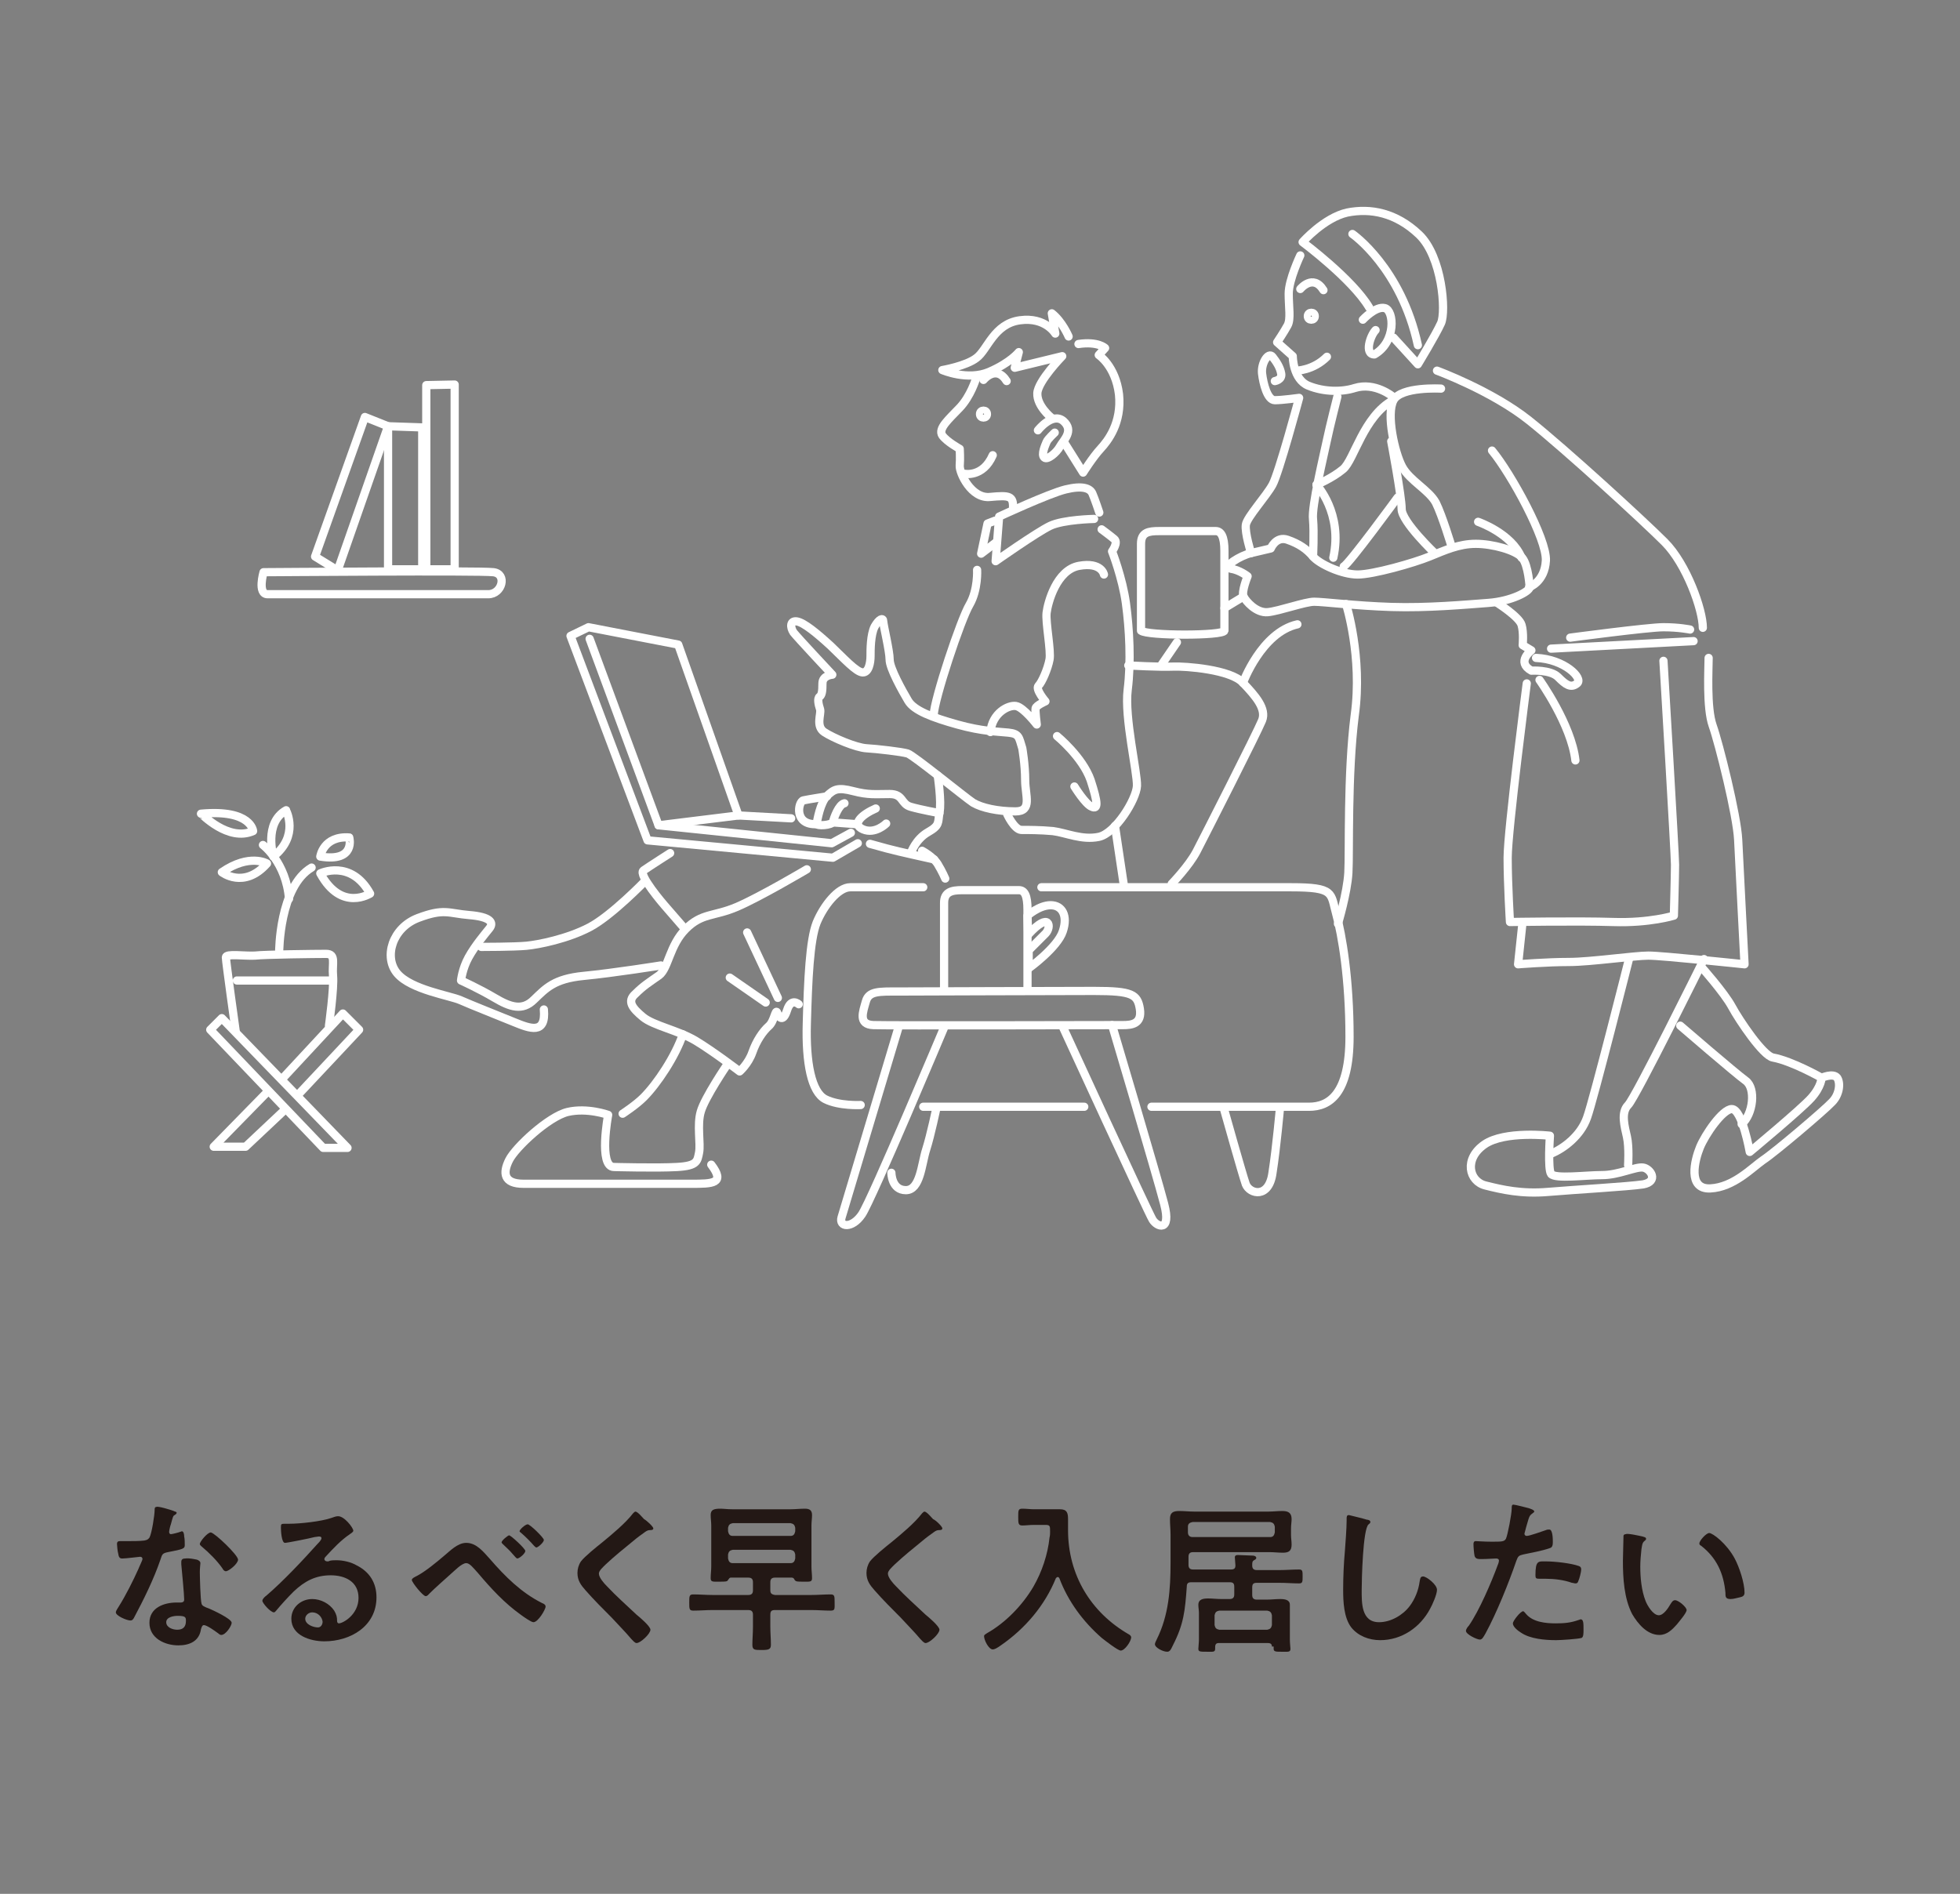 <?xml version="1.0" encoding="utf-8"?>
<!-- Generator: Adobe Illustrator 27.0.0, SVG Export Plug-In . SVG Version: 6.00 Build 0)  -->
<svg version="1.1" id="レイヤー_1" xmlns="http://www.w3.org/2000/svg" xmlns:xlink="http://www.w3.org/1999/xlink" x="0px"
	 y="0px" viewBox="0 0 338.4 327" style="enable-background:new 0 0 338.4 327;" xml:space="preserve">
<rect x="0" y="0" width="338.4" height="327" fill="#808080" stroke="none"/>
<style type="text/css">
	.st0{display:none;}
	.st1{display:inline;}
	.st2{fill:#231815;}
	
		.st3{display:inline;fill:none;stroke:#FFFFFF;stroke-width:1.417;stroke-linecap:round;stroke-linejoin:round;stroke-miterlimit:10;}
	
		.st4{display:inline;fill:none;stroke:#FFFFFF;stroke-width:0.85;stroke-linecap:round;stroke-linejoin:round;stroke-miterlimit:10;}
	.st5{fill:none;stroke:#FFFFFF;stroke-width:1.417;stroke-linecap:round;stroke-linejoin:round;stroke-miterlimit:10;}
</style>
<g class="st0">
	<g class="st1">
		<path class="st2" d="M48.3,270H48c-1.1,0-1.5,0-1.5-0.7c0-0.4,0.1-0.9,0.1-1.3v-0.9c0-0.6,0-1.3,0-1.6c0-1,0.8-1.2,2.1-1.2
			c0.7,0,1.6,0.1,2.7,0.1H56c0.5,0,0.7-0.2,0.8-0.8c0-0.5,0-1.1-0.1-1.6c0-0.1,0-0.2,0-0.3c0-0.3,0.3-0.4,0.5-0.4
			c0.6,0,1.9,0.1,2.5,0.2c0.3,0,0.8,0,0.8,0.4c0,0.2-0.1,0.2-0.3,0.4c-0.3,0.3-0.4,0.7-0.3,1.2c0,0.5,0.3,0.8,0.8,0.8h4.8
			c1,0,2.1-0.1,3.1-0.1c0.8,0,1.6,0.2,1.6,1.2c0,0.3-0.1,1-0.1,1.6v1c0,0.4,0.1,0.9,0.1,1.3c0,0.6-0.4,0.7-1.4,0.7h-0.5
			c-0.4,0-0.6,0.2-0.6,0.6c0,0.6,0,1-0.7,1c-1,0-2.1-0.1-3.1-0.1h-3.5c-0.5,0-0.7,0.2-0.7,0.7v0.3c0,0.5,0.2,0.7,0.7,0.7H63
			c1,0,2.1-0.1,3.1-0.1c0.7,0,0.7,0.3,0.7,1.2c0,0.9,0,1.2-0.7,1.2c-1,0-2.1-0.1-3.1-0.1h-2.7c-0.5,0-0.7,0.2-0.8,0.6
			c0,0.1,0,0.2,0,0.2v0.2c0,0.4,0.3,0.6,0.7,0.6h6.7c1.1,0,2.2-0.1,3.3-0.1c0.7,0,0.7,0.3,0.7,1.2s0,1.2-0.7,1.2
			c-1.1,0-2.2-0.1-3.3-0.1h-5.1c-0.2,0-0.4,0.1-0.4,0.3c0,0.1,0.1,0.2,0.1,0.3c2,2.1,5.4,3.3,8.1,3.9c0.6,0.1,0.9,0.2,0.9,0.7
			c0,0.7-0.6,2.1-1.4,2.1s-3.6-1-4.5-1.3c-2.4-1-4.4-2.4-6-4.5c-0.1-0.1-0.2-0.2-0.4-0.2c-0.2,0-0.3,0.1-0.4,0.3
			c-1.9,2.9-6,4.8-9.3,5.5c-0.3,0.1-1,0.2-1.3,0.2c-0.9,0-1.3-1.6-1.3-2.1c0-0.7,0.6-0.6,1.3-0.7c2.6-0.3,5.9-1.6,7.7-3.7
			c0.1-0.1,0.1-0.1,0.1-0.3c0-0.3-0.2-0.3-0.4-0.3h-5c-1.1,0-2.2,0.1-3.3,0.1c-0.7,0-0.7-0.3-0.7-1.2c0-0.9,0-1.2,0.7-1.2
			c1.1,0,2.2,0.1,3.3,0.1h6.1c0.5,0,0.7-0.1,0.8-0.6c0-0.1,0-0.1,0.1-0.2v-0.2c0-0.4-0.3-0.6-0.7-0.6h-2.4c-1,0-2.1,0.1-3.1,0.1
			c-0.7,0-0.7-0.3-0.7-1.2c0-0.9,0-1.2,0.7-1.2c1,0,2.1,0.1,3.1,0.1h2.6c0.5,0,0.7-0.2,0.7-0.7v-0.3c0-0.5-0.2-0.7-0.7-0.7h-3.6
			c-1,0-2,0.1-3.1,0.1c-0.7,0-0.7-0.4-0.7-1.1C48.9,270.2,48.7,270,48.3,270z M59.8,268.5v0.2c0.1,0.4,0.4,0.5,0.8,0.5h3.4
			c0.8,0,1.7,0,2.5,0c0.5,0,0.7-0.2,0.8-0.7c0-0.1,0-0.2,0-0.3v-0.5c0-0.5-0.3-0.8-0.8-0.8H50.2c-0.6,0-0.8,0.3-0.8,0.8v0.3
			c0,0.1,0,0.3,0,0.4c0.1,0.5,0.3,0.7,0.8,0.8c0.8,0,1.6,0,2.4,0h3.4c0.6,0,0.8-0.2,0.8-0.8c0-0.3-0.1-0.7-0.1-0.9
			c0-0.4,0.2-0.5,0.5-0.5c0.4,0,2.3,0.1,2.7,0.2c0.2,0,0.5,0.1,0.5,0.4c0,0.2-0.2,0.3-0.4,0.4C60,268.2,59.9,268.3,59.8,268.5
			L59.8,268.5z"/>
		<path class="st2" d="M79.7,264.5c0-0.9,0-1.8-0.1-2.5c0-0.1,0-0.2,0-0.3c0-0.3,0.3-0.4,0.5-0.4c0.3,0,2.2,0.2,2.6,0.3
			c0.2,0,0.5,0.1,0.5,0.3c0,0.2-0.1,0.2-0.3,0.4c-0.3,0.2-0.3,0.8-0.3,1.8v2.1c0,0.5,0.2,0.8,0.8,0.8c0.4,0,1.1-0.1,1.5-0.1
			c0.7,0,0.6,0.3,0.6,1.3s0,1.3-0.6,1.3c-0.3,0-1.1,0-1.5,0c-0.5,0-0.8,0.3-0.8,0.8v3.3c0,0.3,0.1,0.6,0.5,0.6c0.1,0,0.1,0,0.2-0.1
			c0.1,0,0.3-0.1,0.5-0.2c0.4-0.1,0.8-0.3,0.9-0.3c0.4,0,0.5,0.3,0.6,0.7c0.1,0.3,0.2,0.8,0.2,1.2c0,0.6-0.2,0.7-1.4,1.2
			c-0.2,0.1-0.5,0.2-0.8,0.3c-0.5,0.2-0.7,0.5-0.7,1v3.9c0,1.3,0.1,2.7,0.1,4c0,0.8-0.3,0.8-1.5,0.8c-1.1,0-1.5,0-1.5-0.8
			c0-1.3,0.1-2.7,0.1-4V279c0-0.3-0.1-0.6-0.5-0.6c-0.1,0-0.2,0-0.2,0.1c-0.4,0.1-0.8,0.3-1.1,0.3c-1.2,0.4-1.2,0.4-1.4,0.8
			c-0.1,0.2-0.2,0.3-0.4,0.3c-0.3,0-0.4-0.3-0.6-0.9c0-0.1-0.1-0.2-0.1-0.4c-0.1-0.3-0.5-1.6-0.5-1.8c0-0.3,0.5-0.4,0.8-0.5
			c0.8-0.1,2.4-0.6,3.2-0.8c0.6-0.2,0.7-0.4,0.7-1v-4.2c0-0.5-0.2-0.8-0.8-0.8h-0.3c-0.6,0-0.8,0.2-0.9,0.8c-0.3,2-0.2,2.4-1.2,2.4
			c-0.5,0-1.7-0.1-1.7-0.7c0-0.1,0.1-0.7,0.2-0.8c0.5-1.8,0.9-5.2,0.9-7.1c0-0.3,0.1-0.4,0.4-0.4c0.3,0,1.5,0.2,1.9,0.2
			c0.2,0,0.6,0.1,0.6,0.4c0,0.2-0.1,0.3-0.3,0.4c-0.3,0.2-0.3,0.3-0.4,0.9c0,0.2-0.1,0.5-0.1,0.8c0,0.5,0.2,0.7,0.6,0.7H79
			c0.5,0,0.7-0.2,0.7-0.7V264.5z M89.8,266.4c0,0.5,0.5,0.5,0.6,0.5h5.4c0.9,0,1.7,0,2.6,0c1.4,0,1.4,0.9,1.4,2.1
			c0,3.9-0.4,11.1-1.4,14.8c-0.4,1.4-0.8,2.2-2.2,2.6c-1.1,0.4-2.3,0.5-3.5,0.5c-1,0-1.4,0-1.7-0.6c-0.2-0.4-0.3-1-0.3-1.5
			c0-0.6,0.2-0.8,0.7-0.8c0.7,0,1.3,0.1,2,0.1c1.4,0,2.1-0.3,2.4-1.8c0.6-2.8,1-8.5,1-11.4v-0.3c0-0.4,0-0.8-0.5-0.9h-0.1
			c-0.4,0-0.5,0.3-0.5,0.6c-0.3,2.1-0.7,4-1.4,6c-1.2,3.3-3.3,6.6-6.1,8.9c-0.1,0.1-0.1,0.1-0.2,0.2c-0.4,0.4-0.9,0.9-1.3,0.9
			c-0.5,0-1.6-0.9-1.6-1.4c0-0.2,0.3-0.4,0.5-0.5c4.5-3.3,7.3-8.4,8-13.9c0-0.5-0.2-0.8-0.7-0.8h-0.1c-0.5,0-0.7,0.1-0.8,0.6
			c-0.8,3.6-2.4,7-4.8,9.8c-0.3,0.4-1.7,2-2.2,2c-0.4,0-1.4-0.8-1.4-1.3c0-0.3,0.3-0.5,0.5-0.7c2.8-2.4,4.8-6.2,5.7-9.8v-0.2
			c0-0.4-0.3-0.5-0.6-0.5c-0.4,0-0.6,0.1-0.7,0.5c-0.5,1-1,2.1-1.6,3.1c-0.2,0.3-0.4,0.7-0.7,0.7c-0.4,0-1.8-0.8-1.8-1.2
			c0-0.2,0.1-0.4,0.3-0.6c1.9-2.9,3.2-6.2,3.8-9.7c0.1-0.7,0.2-1,0.6-1c0.3,0,1.9,0.5,2.3,0.6c0.2,0.1,0.4,0.2,0.4,0.4
			c0,0.2-0.3,0.3-0.4,0.4c-0.4,0.2-0.4,0.4-0.7,1.4c-0.1,0.4-0.3,1-0.5,1.9C89.9,266.3,89.8,266.3,89.8,266.4z"/>
		<path class="st2" d="M117.4,263.2c0,0.2-0.2,0.3-0.3,0.3c-0.5,0.2-0.6,0.3-0.9,1c-0.1,0.1-0.3,0.5-0.3,0.7c0,0.2,0.1,0.3,0.3,0.3
			c0.6,0,2.7-0.6,3.3-0.8c0.2-0.1,0.5-0.2,0.7-0.2c0.5,0,0.6,0.5,0.7,0.9c0.1,0.4,0.2,1.1,0.2,1.5c0,0.5-0.9,0.6-1.5,0.7
			c-1.8,0.4-3.6,0.7-5.4,0.9c-0.5,0.1-0.6,0.1-0.9,0.5c-0.2,0.2-1,1.4-1,1.6c0,0.1,0.1,0.2,0.2,0.2c0.2,0,0.4-0.1,0.5-0.2
			c1-0.4,2-0.7,3.1-0.7c1.8,0,2.9,0.8,3.2,2.6c0.1,0.3,0.1,0.5,0.4,0.5c0.3,0,2.9-1.4,3.3-1.6c0.2-0.1,0.5-0.3,0.7-0.3
			c0.5,0,1.2,2.2,1.2,2.7c0,0.3-0.3,0.5-0.9,0.6c-0.1,0.1-0.3,0.1-0.4,0.1c-1.1,0.4-2.2,0.9-3.3,1.4c-0.5,0.2-0.7,0.4-0.7,0.9v0.4
			c0,0.9,0,1.7,0,2.6c0,1-0.1,1.1-1.2,1.1c-1.2,0-1.7-0.1-1.7-0.8c0-0.6,0.1-1.2,0.1-1.8c0-0.3-0.1-0.5-0.4-0.5
			c-0.1,0-3.1,1.2-3.1,3c0,1.9,2.8,2.1,4.1,2.1c1.9,0,3.4-0.3,5.3-0.7c0.2,0,0.4-0.1,0.6-0.1c0.4,0,0.6,0.3,0.6,1.9
			c0,0.9,0,1.1-0.7,1.2c-1.1,0.3-4.2,0.4-5.4,0.4c-1.6,0-3-0.1-4.5-0.7c-1.7-0.8-2.8-2.1-2.8-4.1c0-2.6,2.1-3.9,4-5.1
			c0.6-0.3,1.2-0.7,1.8-0.9c0.3-0.1,0.5-0.3,0.5-0.7c0-0.2-0.1-0.6-0.1-0.8c-0.1-0.6-0.6-1-1.2-1c-1.6,0-4.2,1.4-5.3,2.5
			c-0.8,0.8-1.8,2.3-2.4,3.3c-0.1,0.1-0.2,0.3-0.4,0.3c-0.5,0-2.4-1.1-2.4-1.6c0-0.2,0.2-0.5,0.4-0.6c0.7-0.7,4.8-6.4,4.8-6.9
			c0-0.3-0.2-0.3-0.6-0.3c-0.5,0-1.1,0.1-2,0.1c-0.6,0-0.7-0.1-0.7-1.6c0-1.1,0.1-1.3,0.8-1.3c0.5,0,1.2,0.1,2,0.1h0.8
			c0.7,0,1.5,0,1.8-0.4c0.5-0.6,1.3-2.8,1.5-3.7c0.1-0.3,0.1-0.6,0.4-0.6C114.5,261.5,117.4,262.8,117.4,263.2z"/>
		<path class="st2" d="M141.1,279.4c-1,2.9-2.6,4.7-5.5,6c-0.9,0.4-3.1,1.1-4,1.1s-1.3-1.8-1.3-2.2c0-0.5,0.4-0.5,1.2-0.6
			c3.3-0.5,6.4-2,7.1-5.6c0.1-0.4,0.1-0.7,0.4-0.7c0.4,0,1.1,0.3,1.5,0.5s1.6,0.5,1.6,0.9c0,0.3-0.4,0.3-0.6,0.4
			C141.2,279.1,141.2,279.2,141.1,279.4z M148.2,277.1h-0.9c-0.5,0-0.8,0.2-0.8,0.8v4.2c0,1.2,0.3,1.4,1.4,1.4h2.1
			c1.9,0,2.2-0.3,2.6-3.3c0.1-0.4,0.3-0.5,0.6-0.5c0.4,0,2,0.3,2,1.2c0,1.2-0.7,3.6-1.5,4.5c-0.7,0.9-2.1,0.9-3.2,0.9h-4.3
			c-1.6,0-2.6-0.5-2.6-2.2c0-0.5,0-1.1,0-1.6v-4.5c0-0.6-0.2-0.8-0.8-0.8h-5.6c-0.3,0-0.4,0.2-0.5,0.5c-0.1,0.4-0.4,0.4-1.5,0.4
			c-1.2,0-1.5,0-1.5-0.7c0-0.8,0.1-1.6,0.1-2.4v-9.3c0-0.7-0.1-1.5-0.1-2.2c0-1,0.4-1.2,1.4-1.2c0.8,0,1.6,0.1,2.4,0.1h10.2
			c0.8,0,1.6-0.1,2.4-0.1c1.2,0,1.4,0.4,1.4,1.5c0,0.5-0.1,1.2-0.1,2v9.2c0,0.8,0.1,1.6,0.1,2.4c0,0.7-0.3,0.7-1.5,0.7
			c-1.1,0-1.4,0-1.5-0.4C148.6,277.2,148.5,277.1,148.2,277.1z M148,266.5c0.4,0,0.7-0.3,0.7-0.7v-0.4c0-0.4-0.3-0.7-0.7-0.7h-10.6
			c-0.4,0-0.7,0.3-0.7,0.7v0.4c0,0.4,0.3,0.7,0.7,0.7H148z M136.7,269.8c0,0.4,0.3,0.7,0.7,0.7H148c0.4,0,0.7-0.3,0.7-0.7v-0.4
			c0-0.4-0.3-0.7-0.7-0.7h-10.6c-0.4,0-0.7,0.3-0.7,0.7V269.8z M136.7,273.8c0.1,0.5,0.3,0.8,0.8,0.8h10.4c0.5,0,0.7-0.3,0.8-0.8
			v-0.3c-0.1-0.5-0.3-0.7-0.8-0.8h-10.4c-0.5,0.1-0.7,0.3-0.8,0.8V273.8z"/>
		<path class="st2" d="M159.9,266.5c4.1-0.3,8.3-0.7,12.4-1.2c2.1-0.3,4.3-0.5,6.4-0.9c0.1,0,0.2,0,0.3,0c0.4,0,0.5,0.4,0.6,0.7
			c0.1,0.5,0.2,1.6,0.2,2.1c0,0.6-0.6,0.6-1.2,0.6c-1.7,0-3.1,0-4.7,0.6c-2.2,0.8-3.7,2.2-4.8,4.2c-0.8,1.5-1.4,3.3-1.4,5
			c0,3.3,2.1,4.1,5,4.1c0.5,0,1.1,0,1.4,0c0.4,0,0.7,0,0.7,0.5c0,0.6-0.2,2-0.5,2.5c-0.2,0.3-0.5,0.3-0.8,0.3c-4.8,0-9-1.5-9-7.1
			c0-2.9,1.2-6,3.1-8.1c0.1-0.1,0.5-0.5,0.5-0.7c0-0.2-0.3-0.3-0.4-0.3c-0.2,0-1.5,0.2-1.8,0.3c-1.9,0.3-4.5,0.7-6.3,1.2
			c-0.1,0-0.3,0.1-0.4,0.1c-0.7,0-0.9-2.7-0.9-3C158.2,266.5,158.6,266.6,159.9,266.5z"/>
		<path class="st2" d="M188.9,282.1c-0.4,0.1-0.4,0.1-0.6,0.7c-0.1,0.1-0.1,0.3-0.2,0.4c-0.4,0.9-1.1,2.4-1.6,3.2
			c-0.1,0.2-0.2,0.3-0.5,0.3c-0.6,0-1.9-0.6-1.9-1.1c0-0.1,0.1-0.3,0.2-0.3c0.8-1.3,1.5-2.9,2-4.4c0.1-0.2,0.1-0.3,0.3-0.3
			c0.3,0,1.6,0.5,2,0.6c0.3,0.1,0.7,0.2,0.7,0.5C189.2,282,189.1,282.1,188.9,282.1z M192.8,276.7c0,0.8,0,1.5,0,2.3
			c0,0.9-0.1,1.4-1.1,1.4c-0.5,0-1,0-1.4,0h-2.4c-0.5,0-0.9,0-1.4,0c-0.8,0-1.1-0.3-1.1-1.3c0-0.8,0-1.6,0-2.4v-10.8
			c0-0.8,0-1.6,0-2.4c0-0.8,0.3-1.2,1.1-1.2c0.5,0,1,0.1,1.4,0.1h2.4c0.5,0,1-0.1,1.4-0.1c1,0,1.1,0.5,1.1,1.4c0,0.8,0,1.5,0,2.3
			V276.7z M190.4,265.8c-0.1-0.5-0.3-0.7-0.8-0.8h-0.7c-0.5,0.1-0.7,0.3-0.8,0.8v1c0.1,0.5,0.3,0.8,0.8,0.8h0.7
			c0.5,0,0.7-0.3,0.8-0.8V265.8z M188.8,270c-0.5,0.1-0.7,0.3-0.8,0.8v1c0.1,0.5,0.3,0.7,0.8,0.8h0.7c0.5-0.1,0.7-0.3,0.8-0.8v-1
			c-0.1-0.5-0.3-0.7-0.8-0.8H188.8z M188.8,275c-0.5,0-0.7,0.3-0.8,0.8v1.3c0.1,0.5,0.3,0.7,0.8,0.8h0.7c0.5-0.1,0.7-0.3,0.8-0.8
			v-1.3c-0.1-0.5-0.3-0.8-0.8-0.8H188.8z M192.1,286.3c-0.5,0-0.8-0.8-1.5-2.4c0-0.1-0.1-0.1-0.1-0.3c-0.3-0.6-0.7-1.7-0.7-2
			c0-0.7,1.5-1,1.8-1c0.4,0,0.5,0.3,0.7,0.7c0.6,1.2,1,2.1,1.6,3.3c0.1,0.1,0.2,0.3,0.2,0.5C194,285.7,192.5,286.3,192.1,286.3z
			 M199.8,273.4c0.4,0,0.5-0.1,0.5-0.5v-0.3c0-0.4-0.1-0.5-0.5-0.5h-2.9c-0.9,0-1.8,0.1-2.7,0.1c-0.6,0-0.5-0.3-0.5-1
			c0-0.7,0-1,0.5-1c0.9,0,1.7,0.1,2.6,0.1c0.4,0,0.5-0.1,0.5-0.5v-0.3c0-0.3-0.1-0.5-0.5-0.5c-0.5,0-1,0-1.4,0c-0.6,0-0.6-0.3-0.6-1
			c0-0.7,0-1,0.6-1c0.5,0,1,0,1.4,0c0.3,0,0.5-0.2,0.5-0.5v-0.3c0-0.4-0.1-0.5-0.5-0.5c-0.7,0-1.3,0.1-2,0.1c-0.6,0-0.6-0.3-0.6-1
			c0-0.7,0-1,0.6-1s1.1,0.1,1.7,0.1c0.5,0,0.7-0.2,0.7-0.8c0-0.2-0.1-0.7-0.1-0.8c0-0.3,0.2-0.4,0.5-0.4c0.4,0,2.2,0.1,2.6,0.2
			c0.2,0,0.5,0.1,0.5,0.3c0,0.2-0.2,0.3-0.4,0.4c-0.2,0.1-0.3,0.3-0.3,0.5c0,0.5,0.4,0.6,0.7,0.6h1.6c0.5,0,0.8-0.2,0.8-0.7
			c0-0.2-0.1-0.7-0.1-0.8c0-0.3,0.2-0.4,0.5-0.4c0.4,0,1.9,0.1,2.4,0.1c0.2,0,0.7,0,0.7,0.3c0,0.2-0.2,0.3-0.4,0.4
			c-0.2,0.1-0.3,0.3-0.3,0.5c0,0.4,0.4,0.5,0.7,0.5c0.6,0,1.2-0.1,1.8-0.1c0.6,0,0.6,0.3,0.6,1c0,0.7,0,1-0.6,1
			c-0.7,0-1.4-0.1-2.1-0.1c-0.4,0-0.5,0.2-0.5,0.5v0.3c0,0.4,0.1,0.5,0.5,0.5c0.5,0,1,0,1.6,0c0.6,0,0.6,0.3,0.6,1s0,1-0.5,1
			c-0.5,0-1.1-0.1-1.6,0c-0.4,0-0.5,0.1-0.5,0.5v0.3c0,0.4,0.2,0.5,0.5,0.5c0.9,0,1.8-0.1,2.7-0.1c0.6,0,0.6,0.3,0.6,1
			c0,0.8,0,1-0.6,1c-0.9,0-1.8-0.1-2.7-0.1h-3.1c-0.4,0-0.5,0.2-0.5,0.5v0.3c0,0.4,0.2,0.5,0.5,0.5h0.7c0.8,0,1.5-0.1,2.3-0.1
			c0.8,0,1.4,0.1,1.4,1.1c0,0.7-0.1,1.3-0.1,2v2.9c0,0.5,0.2,0.7,0.8,0.8c0.2,0,0.5,0,0.7,0c0.6,0,0.6,0.4,0.6,1c0,0.7,0,1-0.6,1
			c-0.2,0-0.5,0-0.7,0c-0.5,0-0.7,0.2-0.7,0.7c0,0.5,0,1,0,1.6c0,0.9-0.1,1.5-1,2c-0.8,0.4-2.4,0.4-3.3,0.4c-0.4,0-1.4,0.1-1.4-1.8
			c0-0.5,0.1-0.8,0.5-0.8c0.3,0,1,0.1,1.6,0.1c0.9,0,1-0.1,1-1.3v-0.1c0-0.6-0.3-0.8-0.8-0.8h-5.4c-0.6,0-0.8,0.2-0.8,0.8v0.4
			c0,0.9,0.1,1.9,0.1,2.8c0,0.7-0.3,0.7-1.3,0.7c-1.2,0-1.4,0-1.4-0.8c0-0.9,0.1-1.8,0.1-2.8v-0.4c0-0.5-0.2-0.7-0.7-0.8
			c-0.2,0-0.5,0-0.7,0c-0.6,0-0.6-0.3-0.6-1c0-0.7,0-1,0.6-1c0.2,0,0.4,0,0.7,0c0.5,0,0.7-0.3,0.7-0.8v-2.9c0-0.7-0.1-1.4-0.1-2.1
			c0-0.9,0.7-1.1,1.4-1.1c0.8,0,1.6,0.1,2.3,0.1H199.8z M199.7,276.9c0.4,0,0.7-0.3,0.7-0.7v-0.2c0-0.4-0.3-0.7-0.7-0.7h-0.9
			c-0.4,0-0.7,0.3-0.7,0.7v0.2c0,0.4,0.3,0.7,0.7,0.7H199.7z M199.7,280.2c0.4,0,0.7-0.3,0.7-0.7v-0.2c0-0.4-0.3-0.7-0.7-0.7h-0.9
			c-0.4,0-0.7,0.3-0.7,0.7v0.2c0,0.4,0.3,0.7,0.7,0.7H199.7z M200.6,265.4c-0.3,0-0.5,0.2-0.5,0.5v0.3c0,0.3,0.2,0.5,0.5,0.5h2.1
			c0.3,0,0.5-0.2,0.5-0.5v-0.3c0-0.3-0.2-0.5-0.5-0.5H200.6z M200.8,268.7c-0.4,0-0.7,0.3-0.7,0.7v0.1c0,0.4,0.3,0.7,0.7,0.7h1.8
			c0.4,0,0.7-0.3,0.7-0.7v-0.1c0-0.4-0.3-0.7-0.7-0.7H200.8z M204.5,276.9c0.4,0,0.7-0.3,0.7-0.7v-0.2c0-0.4-0.3-0.7-0.7-0.7h-0.9
			c-0.4,0-0.7,0.3-0.7,0.7v0.2c0,0.4,0.3,0.7,0.7,0.7H204.5z M204.5,280.2c0.4,0,0.7-0.3,0.7-0.7v-0.2c0-0.4-0.3-0.7-0.7-0.7h-0.9
			c-0.4,0-0.7,0.3-0.7,0.7v0.2c0,0.4,0.3,0.7,0.7,0.7H204.5z"/>
		<path class="st2" d="M224.5,266.3c0-1,0-1.2-0.8-1.2h-2c-0.7,0-1.4,0.1-2,0.1c-0.7,0-0.7-0.4-0.7-1.5c0-1.1,0-1.4,0.7-1.4
			c0.7,0,1.4,0.1,2,0.1h3.1c0.5,0,0.9,0,1.4,0c1.2,0,1.4,0.6,1.4,1.7v1.9c0,7.7,3.9,14.2,10.5,18c0.2,0.1,0.4,0.3,0.4,0.5
			c0,0.7-1.1,2.3-1.8,2.3c-0.5,0-2.8-1.8-3.3-2.2c-3.2-2.8-5.8-6.3-7.3-10.3c-0.1-0.1-0.1-0.2-0.3-0.2c-0.1,0-0.2,0.1-0.3,0.2
			c-1.9,4.7-5.3,8.7-9.5,11.6c-0.7,0.5-1.1,0.7-1.4,0.7c-0.7,0-1.5-1.6-1.5-2.3c0-0.2,0.2-0.3,0.5-0.5c3.2-1.8,6.1-4.8,8-8
			c1.5-2.6,2.5-5.6,2.8-8.5C224.5,266.9,224.5,266.6,224.5,266.3z"/>
		<path class="st2" d="M248.7,264.2c0.2,0,0.6,0.1,0.6,0.4c0,0.2-0.2,0.3-0.3,0.4c-1,0.7-1.2,9.7-1.2,11.3c0,2.2-0.1,5.6,3,5.6
			c2,0,4.1-1.2,5.3-2.8c0.9-1.2,1.5-2.7,1.7-4.2c0.1-0.5,0.1-0.9,0.6-0.9c0.6,0,2.4,1.4,2.4,2.3c0,0.8-0.8,2.6-1.2,3.3
			c-1.7,3.2-4.9,5.4-8.6,5.4c-1.9,0-3.8-0.7-5-2.2c-1.3-1.7-1.4-4.5-1.4-6.5c0-2.2,0.1-4.5,0.3-6.7c0.1-1.3,0.3-4,0.3-5.2v-0.3
			c0-0.4,0-0.7,0.4-0.7C246,263.5,248.1,264,248.7,264.2z"/>
		<path class="st2" d="M276.6,262.2c0.3,0.1,1,0.3,1,0.6c0,0.1-0.2,0.2-0.3,0.3c-0.4,0.3-0.5,0.4-0.7,1c-0.1,0.3-0.7,2.4-0.7,2.5
			c0,0.3,0.2,0.4,0.4,0.4c0.5,0,2.7-0.8,3.3-1c0.2-0.1,0.4-0.1,0.6-0.1c0.6,0,0.6,1.7,0.6,2.2c0,0.5-0.1,0.9-0.5,1
			c-1.4,0.5-3.2,0.8-4.6,1.1c-0.8,0.2-0.9,0.3-1.2,1.1c-1.3,3.8-3.4,9-5.3,12.5c-0.4,0.7-0.6,1.1-1,1.1c-0.5,0-2.4-0.9-2.4-1.5
			c0-0.3,0.3-0.7,0.5-0.9c1.8-2.6,3.9-7.5,5-10.5c0.1-0.2,0.2-0.6,0.2-0.7c0-0.3-0.2-0.4-0.5-0.4c-0.4,0-1.6,0.1-2.5,0.1
			c-0.6,0-1,0-1.2-0.5c-0.1-0.4-0.2-1.6-0.2-2.1c0-0.3,0.1-0.5,0.4-0.5c0.3,0,1.4,0.1,2.7,0.1c1.8,0,2.2,0,2.5-0.5
			c0.3-0.6,1-4.3,1-5.2c0-0.4,0-0.7,0.3-0.7C274.3,261.6,276.2,262.1,276.6,262.2z M276.2,280.5c1.2,1.4,3.4,1.6,5.1,1.6
			c1.5,0,2.6-0.1,4-0.6c0.1,0,0.2-0.1,0.3-0.1c0.5,0,0.5,0.7,0.5,1.8c0,0.6,0,1.2-0.3,1.4c-0.5,0.2-3.7,0.4-4.4,0.4
			c-1.9,0-4.5-0.2-6.1-1.3c-0.5-0.3-1.4-1-1.4-1.6c0-0.4,1.3-2.1,1.8-2.1C275.9,280.1,276.1,280.4,276.2,280.5z M279.6,271.4
			c1.5,0,4.3,0.3,5.7,0.8c0.3,0.1,0.4,0.3,0.4,0.6c0,0.4-0.3,1.6-0.5,2c-0.1,0.3-0.2,0.4-0.5,0.4c-0.2,0-0.4-0.1-0.6-0.1
			c-1.4-0.5-3-0.7-4.5-0.7c-0.4,0-0.7,0-1.1,0c-0.6,0-0.7-0.1-0.7-0.6C277.8,271.2,278.3,271.4,279.6,271.4z"/>
		<path class="st2" d="M296.3,267.1c0.2,0.1,0.6,0.1,0.6,0.4c0,0.2-0.1,0.2-0.3,0.4c-0.4,0.3-0.4,0.9-0.5,1.4c-0.1,1-0.2,2-0.2,3
			c0,1.9,0.2,4.1,0.9,5.9c0.3,0.8,1.3,2.5,2.3,2.5c0.8,0,1.6-1.2,2-1.9c0.2-0.3,0.4-0.7,0.8-0.7c0.6,0,2,1.2,2,1.7
			c0,0.5-1.3,2-1.7,2.5c-0.8,0.9-1.7,1.8-3,1.8c-2.1,0-3.7-1.9-4.7-3.6c-1.4-2.7-1.6-6.2-1.6-9.2c0-0.5,0.1-4.1,0.1-4.3
			c0-0.2,0.2-0.3,0.4-0.3C293.7,266.5,295.8,267,296.3,267.1z M307.8,266.6c0.6,0,3,1.8,4.4,4.4c0.8,1.5,1.7,4.2,1.7,5.9
			c0,0.5-0.3,0.7-0.8,0.8c-0.5,0.1-1.1,0.3-1.6,0.3c-0.9,0-0.9-0.4-0.9-1.1c-0.3-3.3-1.5-6-4.2-8.1c-0.2-0.1-0.3-0.2-0.3-0.4
			C306.1,267.8,307.2,266.6,307.8,266.6z"/>
	</g>
</g>
<g class="st0">
	<polygon class="st3" points="53.8,71.4 53.8,8.1 65.5,8.1 72.4,13.4 72.4,57.7 65.7,71.4 	"/>
	<line class="st3" x1="65.5" y1="11" x2="65.5" y2="68.5"/>
	<path class="st3" d="M57.2,7.2c0,0,0-2.9,0-4.5s2.1-2,3.2-2c1.1,0,2.4,0.3,2.4,2.2s0,4.1,0,4.1"/>
	<path class="st3" d="M66.3,8.5c0,0,0-2.2,0-3.4s3.3-3.2,3.3,0.2c0,1.5,0,5,0,5"/>
	<polyline class="st3" points="53.7,68.8 27.5,109.2 27.5,114.4 110,114.4 148.7,74.5 188.1,113.9 195.8,113.9 149.1,65.6 
		106,109.4 29.9,109.4 	"/>
	<polyline class="st3" points="38.1,116.1 38.1,195.5 60.1,195.5 	"/>
	<path class="st3" d="M0.7,192.2c0,0,6.4-4.6,12.6-1.5c0,0-4.9-3.5-0.7-3.5c2.9,0,5,2.9,5,2.9s4-8.6,10.2-4.8c0,0,0-5,4.5-0.4
		c0,0-0.2-7.3,5.8,3"/>
	<path class="st3" d="M67.7,192.5c0,0-7.5,2.4-1.9,7.4"/>
	<path class="st3" d="M69.5,196.2c0,0-6.5,3.8-2.8,5.8c1.7,0.9,4.6-2.9,4.6-2.9s0.7,7.5,5,2.9c0,0,4.4,5.5,6-0.6
		c0,0,0.9,2.8,4.9,2.8s3.3-2.8,3.3-2.8s1.7,1.3,4.5,1.3s3.5-1.8,1.8-3.2"/>
	<path class="st3" d="M97.9,200.8c0,0,7.4,0.3,3.8-4.4c0,0,2.1-0.6,2.1-3.2s-2.7-3-4.8-2.5c0.7,0.2,1.5-6.3-4.1-2.9
		c0,0,1.2-3.4-2.8-3.2c0,0,4.9-10.3-6.4-3c0,0,3.9-5.5,1.2-5.5s-4.8,2.5-6.5,4.6c0,0-1.4-9.6-3.5,0.8c0,0-2.8-2.7-6.1-2.7
		c-3.3,0-6.1,3,1.4,4.3c0,0-7,0.7-7,2.2s0.7,2.5,4.1,2.8c0,0-4.9,0.2-3.3,3c0,0-8.8,4-2,5.2"/>
	<path class="st3" d="M72.6,191c0,0,3.8-4.8,10.1-0.3"/>
	<path class="st3" d="M80,188.4c0,0,1-4.4,4.9-4.4c3.9,0,3.2,4.8,3.2,4.8s4.3-4.9,4.3,2.5c0,0,4.3,0.9,1.2,3.9c0,0,4.4-0.7,4.4,2
		s-4.6,3.9-8.5,1.4c0,0-1.8,7.1-5.8,0.6"/>
	<polyline class="st3" points="110.5,115.4 110.5,199 187.8,199 192.7,196.4 211.1,196.4 	"/>
	<line class="st3" x1="104.4" y1="196.2" x2="110.2" y2="196.2"/>
	<line class="st3" x1="188.1" y1="113.9" x2="188.1" y2="199"/>
	<line class="st3" x1="192.3" y1="114.1" x2="192.3" y2="196.4"/>
	<line class="st3" x1="128.6" y1="199.3" x2="106.2" y2="226.2"/>
	<line class="st3" x1="164.6" y1="199" x2="183.9" y2="227.5"/>
	<polyline class="st3" points="110.4,125.9 53.1,125.9 53.1,170.5 110.4,170.5 	"/>
	<polyline class="st3" points="110.2,131.3 58.3,131.3 58.3,165.5 110.2,165.5 	"/>
	<line class="st3" x1="75.4" y1="132.3" x2="75.4" y2="164.7"/>
	<line class="st3" x1="95.3" y1="132.2" x2="95.3" y2="164.5"/>
	<polyline class="st3" points="129.9,198.5 129.9,136 165.1,136 165.1,198.7 	"/>
	<polyline class="st3" points="134.1,198.5 134.1,140 160.8,140 160.8,198.3 	"/>
	<path class="st3" d="M156.5,169.6c-2,0-2.8,1-2.8,2.8c0,1.8,1.3,1.8,2.5,1.8s2.5-0.3,2.5-2S157.8,169.6,156.5,169.6z"/>
	<path class="st3" d="M129.9,136c0,0,1-19.1,18.7-19.1s16.4,19.1,16.4,19.1"/>
	<path class="st3" d="M134.6,135.6c0,0-0.3-13.4,12.9-13.4s12.4,13.4,12.4,13.4"/>
	<polyline class="st3" points="147.2,123.5 147.2,135.8 136.9,130.3 	"/>
	<polyline class="st3" points="154.3,125.9 147.2,135.8 141.9,125.2 	"/>
	<line class="st3" x1="147.2" y1="135.8" x2="158" y2="131.2"/>
	<polyline class="st3" points="152.9,69.6 211.1,13.2 320.6,114.5 312.4,114.5 210.6,22.1 157.5,74 	"/>
	<line class="st3" x1="72.6" y1="42.4" x2="181" y2="42.4"/>
	<polyline class="st3" points="242,41.5 308.6,41.5 315.9,109.6 	"/>
	<polygon class="st3" points="190.1,48.2 190.1,87.1 233.4,87.1 233.4,47.7 	"/>
	<polygon class="st3" points="195.6,53.2 195.6,82.4 229,82.4 229,53 	"/>
	<line class="st3" x1="211.7" y1="53.2" x2="211.7" y2="82"/>
	<line class="st3" x1="195.6" y1="67.8" x2="228.5" y2="67.8"/>
	<polygon class="st3" points="248.7,79.8 197.4,124.2 206.6,124.2 249.1,89.5 290.9,125.4 300.9,125.4 	"/>
	<polygon class="st3" points="289.2,124.2 206.6,124.2 206.6,172 289.4,172 	"/>
	<polygon class="st3" points="213.3,130.2 213.3,166.1 283.4,166.1 283.4,129.3 	"/>
	<line class="st3" x1="230.3" y1="165.4" x2="230.3" y2="130.2"/>
	<line class="st3" x1="267.7" y1="166.1" x2="267.7" y2="129.8"/>
	<line class="st3" x1="230.5" y1="147.9" x2="267.7" y2="147.9"/>
	<path class="st3" d="M241.8,198c0,0-1.5,7.8,7.6,7.8c3.8,0,3.8-3.2,3.8-3.2s2,1.7,6.6,1.2c4.6-0.5,9.5-2.2,10.5-5s-2.3-4.6-7.6-0.8
		c0,0,4.3-9.1-2.3-5.3c0,0,1.7-10.5-7.6-2.3c0,0,1-3.2-2.7-3.2c-3.6,0-4.3,4.5-4.1,8.8"/>
	<path class="st3" d="M243.4,197.2c0,0,3.8-7.6-3.2-7.6c-6.3,0-7,5.8-6.6,7.5"/>
	<path class="st3" d="M244.7,189.6c0,0-0.3-3.8-4.5-1.8c0,0,1.8-8.6-6.5-0.3c0,0,6.1-8.3,0-8.3c-6.1,0-7,8-7,8s0.2-3.6-3-3.6
		s-8.1,7-4.6,15.8c0,0-2.3-4.3-5.1-4.3c-2.8,0-2.5,3.3,0.8,6c0,0-3.3-2.3-6-2.3s-4.5,2.3-4.1,4.6s4,4,7.5,4c3.5,0,7.8-2.7,7.8-2.7
		s4.8,6,6.8,0.5c0,0,5.3,4.6,6.8-1.3c0,0-0.5,2.2,2.3,2.2c2.8,0,4.5-3.2,4.5-3.2s-0.5,3.8,2.3,3.8s3.6-2,3.6-2"/>
	<polyline class="st3" points="272,197.2 307.3,197.2 307.3,110.9 	"/>
	<path class="st3" d="M308.6,190.7c0,0,5.5,7.3,13.1-0.7c0,0,0.3,5.8,7,2.5c0,0,4.5,2.2,8,0.7c3.5-1.5-2.3-5.3-5.5-3.5
		c0,0,6-4.1,6-6.5c0-2.3-4.1-6.8-11.6,6.6"/>
	<path class="st3" d="M329.9,182.6c0,0,1-5.6-3.5-2c0,0,1.5-4.3-3-3.6"/>
	<path class="st3" d="M317.4,179.4c0,0,9.3-3,9.3-7.8s-3.8-5.5-8.1-1.7c0,0,5-6.1-2-4.8"/>
	<path class="st3" d="M314.6,167.7c0,0,4-4.3,4-8.6s-7.8-5.6-10.6,4.8"/>
	<line class="st4" x1="70.4" y1="155.4" x2="92.5" y2="134.4"/>
	<line class="st4" x1="80.3" y1="150.6" x2="98.5" y2="134"/>
	<line class="st4" x1="214.4" y1="120.5" x2="284.9" y2="120.5"/>
	<line class="st4" x1="218.8" y1="116.1" x2="279.4" y2="116.1"/>
	<line class="st4" x1="226.6" y1="111" x2="273.9" y2="111"/>
	<line class="st4" x1="234.7" y1="104.3" x2="266.1" y2="104.3"/>
	<line class="st4" x1="241.6" y1="99.5" x2="260" y2="99.5"/>
	<line class="st4" x1="250.9" y1="130" x2="235.6" y2="144.8"/>
	<line class="st4" x1="255.3" y1="130" x2="240.9" y2="144.2"/>
	<path class="st4" d="M37.9,94.8c0,0,4.2,3.1,7.3-0.2c0,0,1.5,3.8,6.2,0.4"/>
	<path class="st4" d="M33.9,101.2c0,0,1.1,4.4,7.1-0.7c0,0,1.1,6.4,10-0.4c0,0-1.3,5.1,6.4,0.7"/>
	<path class="st4" d="M114.6,51.9c0,0,1.3,5.1,7.7-0.2c0,0,2.2,4.2,8-0.2c0,0,2.7,4.9,7.5-0.7c0,0,1.5,4.9,8.2,0c0,0,2.2,3.5,8.8,0
		c0,0,1.8,4.2,7.7-0.4c0,0,2.4,4,8.2,0.2"/>
	<path class="st4" d="M132.8,57.9c0,0,2.4,4.2,7.5-0.2c0,0,1.5,4.9,8.2-0.2c0,0,3.8,4.6,9.5,0.2c0,0,2.7,2.7,6.2,0"/>
	<path class="st4" d="M124.1,68.7c0,0,1.5,4.9,7.7,0c0,0,3.1,4,8.8,0.2c0,0,1.8,1.8,4.4,0.2"/>
	<line class="st4" x1="215.2" y1="53.9" x2="204.9" y2="65.1"/>
	<line class="st4" x1="219.4" y1="53.5" x2="209.9" y2="64.1"/>
	<path class="st4" d="M255.5,49.6c0,0,2.8,4.9,8.3,0.1c0,0,2.8,6.1,7.4,0.4c0,0,3,4.3,6.6-0.3"/>
	<path class="st4" d="M264.6,57c0,0,2.2,4.2,6.5,0c0,0,2.7,5.8,7.3,0c0,0,2.3,4.8,7,0.4c0,0,4,4.3,7.4-0.7"/>
</g>
<g>
	<g>
		<path class="st2" d="M30,260.9c0.1,0.1,0.5,0.1,0.5,0.3s-0.2,0.3-0.5,0.5c-0.2,0.2-0.4,1.2-0.5,1.5c-0.1,0.2-0.3,1.1-0.3,1.3
			c0,0.2,0.1,0.4,0.3,0.4s1.4-0.3,1.6-0.4c0.1,0,0.2-0.1,0.3-0.1c0.3,0,0.4,0.5,0.4,0.9c0.1,0.4,0.1,1.1,0.1,1.5
			c0,0.6-0.3,0.7-2.9,1.2c-1,0.2-1,0.4-1.3,1.3c-1.2,3.5-2.9,6.9-4.6,10.1c-0.2,0.3-0.3,0.4-0.6,0.4c-0.6,0-2.5-0.8-2.5-1.4
			c0-0.3,0.4-0.8,0.5-1c1.2-1.9,2.5-4.5,3.4-6.5c0.1-0.3,0.7-1.5,0.7-1.7c0-0.2-0.1-0.4-0.4-0.4c-0.2,0-2.4,0.3-3.1,0.3
			c-0.5,0-0.6-0.3-0.7-0.9c-0.1-0.3-0.2-1.4-0.2-1.6c0-0.4,0.2-0.5,0.5-0.5h1.3c1,0,2,0,2.9-0.1c0.4-0.1,0.6-0.1,0.9-0.5
			c0.4-0.7,0.9-3.9,0.9-4.8c0-0.2,0-0.5,0.3-0.5C27.2,260,29.5,260.7,30,260.9z M34,269.3c0.3,0.1,0.6,0.3,0.6,0.6
			c0,0.1-0.1,0.9-0.1,1.5c0,0.8,0.1,4.9,0.3,5.5c0.1,0.4,0.5,0.5,0.9,0.7c0.1,0,0.2,0.1,0.3,0.1c0.7,0.3,4,1.8,4,2.5
			c0,0.5-1,2.1-1.8,2.1c-0.3,0-0.5-0.3-0.7-0.4c-0.4-0.3-1.8-1.3-2.3-1.3c-0.3,0-0.4,0.4-0.5,0.7c-0.3,2.1-2,2.8-3.9,2.8
			c-2.3,0-5-1.2-5-3.9c0-2.6,2.5-3.5,4.7-3.5h0.7c0.3,0,0.6-0.1,0.6-0.5c0-0.9-0.4-5-0.5-6.1c0-0.1,0-0.3,0-0.4
			c0-0.5,0.3-0.6,0.7-0.6C32.6,269,33.5,269.2,34,269.3z M28.7,280.1c0,0.9,1.1,1.3,1.9,1.3c1,0,1.5-0.5,1.5-1.5
			c0-0.6,0-0.9-1.4-0.9C30,279,28.7,279.2,28.7,280.1z M41.1,269.3c0,0.7-1.6,2-2.1,2c-0.3,0-0.5-0.3-0.6-0.5
			c-0.9-1.3-2.3-2.7-3.5-3.7c-0.1-0.1-0.4-0.3-0.4-0.5c0-0.4,1.3-2,1.9-2C37.1,264.7,41.1,268.5,41.1,269.3z"/>
		<path class="st2" d="M61,264.3c0,0.2-0.3,0.4-0.6,0.6c-1.6,1.1-2.8,2.4-4.1,3.8c-0.1,0.1-0.3,0.3-0.3,0.5c0,0.2,0.2,0.4,0.5,0.4
			c0.1,0,0.3,0,0.4-0.1c0.4-0.1,0.8-0.1,1.2-0.1c1.1,0,2.5,0.3,3.5,0.9c2.2,1.1,3.4,3,3.4,5.5c0,5-4.5,7.6-9,7.6
			c-2.4,0-5.7-1-5.7-3.9c0-2,1.7-3.4,3.6-3.4c1.5,0,3,0.8,3.8,2c0.4,0.7,0.5,1.1,0.5,1.8c0,0.2,0.1,0.4,0.3,0.4
			c0.7,0,3.4-1.5,3.4-4.4c0-2.8-2.3-3.9-4.8-3.9c-2.6,0-4.5,1-6.4,2.8c-1.1,1.1-2.1,2.2-3.1,3.4c-0.1,0.1-0.2,0.2-0.3,0.2
			c-0.6,0-2-1.6-2-2c0-0.3,0.4-0.7,0.7-0.9c2.9-2.5,6.2-6,8.8-8.9c0.2-0.2,0.7-0.7,0.7-1c0-0.3-0.3-0.3-0.5-0.3
			c-0.1,0-0.5,0.1-0.7,0.1c-0.7,0.2-4.7,1-5.1,1c-0.6,0-0.7-2.1-0.7-2.6c0-0.7,0-0.7,0.9-0.7H50c1.8,0,5.5-0.4,7.2-1
			c0.3-0.1,0.8-0.3,1.1-0.3C59.4,261.7,61,263.8,61,264.3z M53.9,278.4c-0.6,0-1.2,0.5-1.2,1.1c0,1,1.4,1.5,2.2,1.5
			c0.5,0,0.8-0.5,0.8-1C55.6,279.2,54.9,278.4,53.9,278.4z"/>
		<path class="st2" d="M84.6,269.2c2.6,3,5.4,5.8,9,7.6c0.3,0.1,0.6,0.3,0.6,0.6c0,0.5-1.3,2.7-2.1,2.7c-0.4,0-1.8-1-2.2-1.3
			c-2.8-2-5.1-4.5-7.3-7.1c-0.9-1-1.5-1.8-2.1-1.8c-0.8,0-2.1,1.4-2.7,1.9c-1.1,1-2.6,2.3-3.6,3.3c-0.2,0.2-0.4,0.5-0.7,0.5
			c-0.5,0-2.4-2.4-2.4-2.8c0-0.3,0.7-0.6,0.9-0.7c1.5-0.8,3.3-2.3,4.6-3.4c1.1-0.9,2.4-2.3,3.9-2.3C82.3,266.4,83.5,268,84.6,269.2z
			 M90.7,267.8c0,0.4-1,1.3-1.4,1.3c-0.1,0-0.4-0.3-0.9-0.9c-0.4-0.5-1-1-1.6-1.6c-0.1-0.1-0.2-0.2-0.2-0.3c0-0.3,1.1-1.2,1.3-1.2
			C88.2,265.1,90.7,267.4,90.7,267.8z M93.9,265.9c0,0.4-1,1.3-1.3,1.3c-0.1,0-0.3-0.2-0.4-0.3c-0.6-0.7-1.5-1.6-2.2-2.2
			c-0.1-0.1-0.3-0.2-0.3-0.3c0-0.3,1-1.2,1.4-1.2C91.4,263.1,93.9,265.5,93.9,265.9z"/>
		<path class="st2" d="M112.8,263.9c0,0.3-0.4,0.3-0.6,0.3c-0.3,0-0.5,0.1-0.8,0.3c-0.7,0.5-1.4,1-2.1,1.6c-1.6,1.3-3.2,2.6-4.7,4
			c-0.5,0.5-1.2,1.1-1.2,1.6c0,0.7,0.9,1.7,1.4,2.2c1.6,1.7,3.4,3.3,5.1,4.9c0.5,0.4,2.4,2,2.4,2.6c0,0.7-1.7,2.3-2.4,2.3
			c-0.3,0-0.7-0.5-0.9-0.7c-1.1-1.3-2.3-2.5-3.4-3.7c-1.5-1.5-3.1-3.1-4.5-4.7c-0.8-0.9-1.4-1.7-1.4-3c0-0.7,0.2-1.4,0.6-2
			c0.7-0.9,2.7-2.5,3.7-3.3c1.7-1.4,4-3.3,5.3-5c0.1-0.1,0.3-0.3,0.4-0.3c0.4,0,1.2,1,1.5,1.3C111.6,262.5,112.8,263.6,112.8,263.9z
			"/>
		<path class="st2" d="M133.8,272.4c-0.6,0-0.8,0.3-0.8,0.8v1.4c0,0.5,0.2,0.7,0.8,0.8h6.3c1.1,0,2.2-0.1,3.3-0.1
			c0.7,0,0.7,0.3,0.7,1.4s0.1,1.4-0.7,1.4c-1.1,0-2.2-0.1-3.3-0.1h-6.3c-0.6,0-0.8,0.2-0.8,0.8v2.1c0,1,0.1,2.1,0.1,3.1
			c0,0.8-0.4,0.9-1.6,0.9c-1.2,0-1.6,0-1.6-0.9c0-1,0.1-2,0.1-3.1v-2.1c0-0.5-0.2-0.8-0.8-0.8h-6.2c-1.1,0-2.2,0.1-3.3,0.1
			c-0.7,0-0.7-0.3-0.7-1.4s0-1.4,0.7-1.4c1.1,0,2.2,0.1,3.3,0.1h6.2c0.6,0,0.8-0.3,0.8-0.8v-1.4c0-0.5-0.2-0.8-0.8-0.8h-3
			c-0.3,0-0.3,0.2-0.5,0.4c-0.1,0.3-0.5,0.3-1.4,0.3c-1.2,0-1.6,0.1-1.6-0.6c0-0.7,0.1-1.3,0.1-2v-7.1c0-0.6-0.1-1.2-0.1-1.8
			c0-0.9,0.5-1.1,1.7-1.1c0.5,0,1.2,0.1,2,0.1h10.1c0.8,0,1.6-0.1,2.5-0.1c0.8,0,1.2,0.3,1.2,1.1c0,0.6-0.1,1.2-0.1,1.8v7.1
			c0,0.7,0.1,1.3,0.1,2c0,0.7-0.4,0.6-1.6,0.6c-0.9,0-1.2,0-1.4-0.3c-0.1-0.2-0.2-0.4-0.5-0.4H133.8z M136.5,265.2
			c0.5,0,0.7-0.3,0.8-0.8v-0.6c-0.1-0.5-0.3-0.7-0.8-0.8h-10c-0.5,0.1-0.7,0.3-0.8,0.8v0.6c0.1,0.5,0.3,0.8,0.8,0.8H136.5z
			 M137.3,268.4c-0.1-0.5-0.3-0.7-0.8-0.8h-10c-0.5,0.1-0.7,0.3-0.8,0.8v0.7c0.1,0.5,0.3,0.8,0.8,0.8h10c0.5,0,0.7-0.3,0.8-0.8
			V268.4z"/>
		<path class="st2" d="M162.7,263.9c0,0.3-0.4,0.3-0.6,0.3c-0.3,0-0.5,0.1-0.8,0.3c-0.7,0.5-1.4,1-2.1,1.6c-1.6,1.3-3.2,2.6-4.7,4
			c-0.5,0.5-1.2,1.1-1.2,1.6c0,0.7,0.9,1.7,1.4,2.2c1.6,1.7,3.4,3.3,5.1,4.9c0.5,0.4,2.4,2,2.4,2.6c0,0.7-1.7,2.3-2.4,2.3
			c-0.3,0-0.7-0.5-0.9-0.7c-1.1-1.3-2.3-2.5-3.4-3.7c-1.5-1.5-3.1-3.1-4.5-4.7c-0.8-0.9-1.4-1.7-1.4-3c0-0.7,0.2-1.4,0.6-2
			c0.7-0.9,2.7-2.5,3.7-3.3c1.7-1.4,4-3.3,5.3-5c0.1-0.1,0.3-0.3,0.4-0.3c0.4,0,1.2,1,1.5,1.3C161.6,262.5,162.7,263.6,162.7,263.9z
			"/>
		<path class="st2" d="M181.3,264.5c0-1,0-1.2-0.8-1.2h-2c-0.7,0-1.4,0.1-2,0.1c-0.7,0-0.7-0.4-0.7-1.5c0-1.1,0-1.4,0.7-1.4
			c0.7,0,1.4,0.1,2,0.1h3.1c0.5,0,0.9,0,1.4,0c1.2,0,1.4,0.6,1.4,1.7v1.9c0,7.7,3.9,14.2,10.5,18c0.2,0.1,0.4,0.3,0.4,0.5
			c0,0.7-1.1,2.3-1.8,2.3c-0.5,0-2.8-1.8-3.3-2.2c-3.2-2.8-5.8-6.3-7.3-10.3c-0.1-0.1-0.1-0.2-0.3-0.2c-0.1,0-0.2,0.1-0.3,0.2
			c-1.9,4.7-5.3,8.7-9.5,11.6c-0.7,0.5-1.1,0.7-1.4,0.7c-0.7,0-1.5-1.6-1.5-2.3c0-0.2,0.2-0.3,0.5-0.5c3.2-1.8,6.1-4.8,8-8
			c1.5-2.6,2.5-5.6,2.8-8.5C181.3,265.1,181.3,264.8,181.3,264.5z"/>
		<path class="st2" d="M219.6,284.3c0-0.4-0.2-0.6-0.7-0.6h-8.5c-0.4,0-0.6,0.2-0.6,0.7v0.3c0,0.6-0.4,0.5-1.4,0.5
			c-1.2,0-1.5,0-1.5-0.5c0-0.3,0.1-1.1,0.1-1.6v-4.6c0-0.5-0.1-0.9-0.1-1.4c0-1,0.9-1.1,1.7-1.1c0.7,0,1.5,0.1,2.3,0.1h1.4
			c0.6,0,0.8-0.3,0.8-0.8v-1.3c0-0.6-0.2-0.8-0.8-0.8h-6.6c-0.6,0-0.8,0.2-0.8,0.8c-0.3,4.1-0.5,6.4-2.4,10.1
			c-0.4,0.9-0.6,1.1-1,1.1c-0.7,0-2.1-0.7-2.1-1.3c0-0.2,0.2-0.6,0.3-0.8c2.1-4.2,2.4-8.7,2.4-13.3v-4.8c0-0.9-0.1-1.8-0.1-2.7
			c0-1.1,0.5-1.4,1.6-1.4c0.9,0,1.7,0.1,2.6,0.1h12.8c0.8,0,1.6-0.1,2.4-0.1c1,0,1.6,0.3,1.6,1.4c0,0.5-0.1,1-0.1,1.6v1.2
			c0,0.5,0.1,1,0.1,1.6c0,1.1-0.5,1.4-1.5,1.4c-0.8,0-1.6-0.1-2.4-0.1h-13.1c-0.6,0-0.8,0.3-0.8,0.8v1.4c0,0.5,0.2,0.8,0.8,0.8h6.5
			c0.6,0,0.8-0.2,0.8-0.7c0-0.1-0.1-1.3-0.1-1.4c0-0.3,0.2-0.4,0.5-0.4c0.4,0,2.2,0.1,2.6,0.1c0.2,0,0.6,0.1,0.6,0.4
			c0,0.2-0.2,0.3-0.4,0.4c-0.3,0.2-0.3,0.4-0.3,0.9c0,0.5,0.2,0.8,0.8,0.8h3.9c1.1,0,2.2-0.1,3.4-0.1c0.6,0,0.6,0.3,0.6,1.2
			s0,1.2-0.6,1.2c-1.1,0-2.2-0.1-3.4-0.1h-3.9c-0.6,0-0.8,0.2-0.8,0.8v1.3c0,0.5,0.2,0.8,0.8,0.8h1.7c0.8,0,1.5-0.1,2.3-0.1
			s1.7,0.1,1.7,1c0,0.5,0,1,0,1.4v4.6c0,0.6,0.1,1.4,0.1,1.6c0,0.6-0.4,0.5-1.5,0.5c-1,0-1.4,0-1.4-0.5V284.3z M219.3,265.4
			c0.5,0,0.7-0.3,0.8-0.8v-1c-0.1-0.5-0.3-0.7-0.8-0.8h-13.4c-0.5,0.1-0.8,0.3-0.8,0.8v1c0,0.5,0.3,0.8,0.8,0.8H219.3z M218.8,281.4
			c0.5-0.1,0.7-0.3,0.8-0.8v-1.7c-0.1-0.5-0.3-0.7-0.8-0.8h-8.3c-0.5,0.1-0.7,0.3-0.8,0.8v1.7c0.1,0.5,0.3,0.7,0.8,0.8H218.8z"/>
		<path class="st2" d="M236,262.4c0.2,0,0.6,0.1,0.6,0.4c0,0.2-0.2,0.3-0.3,0.4c-1,0.7-1.2,9.7-1.2,11.3c0,2.2-0.1,5.6,3,5.6
			c2,0,4.1-1.2,5.3-2.8c0.9-1.2,1.5-2.7,1.7-4.2c0.1-0.5,0.1-0.9,0.6-0.9c0.6,0,2.4,1.4,2.4,2.3c0,0.8-0.8,2.6-1.2,3.3
			c-1.7,3.2-4.9,5.4-8.6,5.4c-1.9,0-3.8-0.7-5-2.2c-1.3-1.7-1.4-4.5-1.4-6.5c0-2.2,0.1-4.5,0.3-6.7c0.1-1.3,0.3-4,0.3-5.2v-0.3
			c0-0.4,0-0.7,0.4-0.7C233.3,261.7,235.4,262.2,236,262.4z"/>
		<path class="st2" d="M263.9,260.4c0.3,0.1,1,0.3,1,0.6c0,0.1-0.2,0.2-0.3,0.3c-0.4,0.3-0.5,0.4-0.7,1c-0.1,0.3-0.7,2.4-0.7,2.5
			c0,0.3,0.2,0.4,0.4,0.4c0.5,0,2.7-0.8,3.3-1c0.2-0.1,0.4-0.1,0.6-0.1c0.6,0,0.6,1.7,0.6,2.2c0,0.5-0.1,0.9-0.5,1
			c-1.4,0.5-3.2,0.8-4.6,1.1c-0.8,0.2-0.9,0.3-1.2,1.1c-1.3,3.8-3.4,9-5.3,12.5c-0.4,0.7-0.6,1.1-1,1.1c-0.5,0-2.4-0.9-2.4-1.5
			c0-0.3,0.3-0.7,0.5-0.9c1.8-2.6,3.9-7.5,5-10.5c0.1-0.2,0.2-0.6,0.2-0.7c0-0.3-0.2-0.4-0.5-0.4c-0.4,0-1.6,0.1-2.5,0.1
			c-0.6,0-1,0-1.2-0.5c-0.1-0.4-0.2-1.6-0.2-2.1c0-0.3,0.1-0.5,0.4-0.5c0.3,0,1.4,0.1,2.7,0.1c1.8,0,2.2,0,2.5-0.5
			c0.3-0.6,1-4.3,1-5.2c0-0.4,0-0.7,0.3-0.7C261.6,259.8,263.5,260.3,263.9,260.4z M263.5,278.7c1.2,1.4,3.4,1.6,5.1,1.6
			c1.5,0,2.6-0.1,4-0.6c0.1,0,0.2-0.1,0.3-0.1c0.5,0,0.5,0.7,0.5,1.8c0,0.6,0,1.2-0.3,1.4c-0.5,0.2-3.7,0.4-4.4,0.4
			c-1.9,0-4.5-0.2-6.1-1.3c-0.5-0.3-1.4-1-1.4-1.6c0-0.4,1.3-2.1,1.8-2.1C263.2,278.3,263.4,278.6,263.5,278.7z M266.9,269.6
			c1.5,0,4.3,0.3,5.7,0.8c0.3,0.1,0.4,0.3,0.4,0.6c0,0.4-0.3,1.6-0.5,2c-0.1,0.3-0.2,0.4-0.5,0.4c-0.2,0-0.4-0.1-0.6-0.1
			c-1.4-0.5-3-0.7-4.5-0.7c-0.4,0-0.7,0-1.1,0c-0.6,0-0.7-0.1-0.7-0.6C265.1,269.4,265.6,269.6,266.9,269.6z"/>
		<path class="st2" d="M283.6,265.3c0.2,0.1,0.6,0.1,0.6,0.4c0,0.2-0.1,0.2-0.3,0.4c-0.4,0.3-0.4,0.9-0.5,1.4c-0.1,1-0.2,2-0.2,3
			c0,1.9,0.2,4.1,0.9,5.9c0.3,0.8,1.3,2.5,2.3,2.5c0.8,0,1.6-1.2,2-1.9c0.2-0.3,0.4-0.7,0.8-0.7c0.6,0,2,1.2,2,1.7
			c0,0.5-1.3,2-1.7,2.5c-0.8,0.9-1.7,1.8-3,1.8c-2.1,0-3.7-1.9-4.7-3.6c-1.4-2.7-1.6-6.2-1.6-9.2c0-0.5,0.1-4.1,0.1-4.3
			c0-0.2,0.2-0.3,0.4-0.3C281,264.7,283.1,265.2,283.6,265.3z M295.1,264.7c0.6,0,3,1.8,4.4,4.4c0.8,1.5,1.7,4.2,1.7,5.9
			c0,0.5-0.3,0.7-0.8,0.8c-0.5,0.1-1.1,0.3-1.6,0.3c-0.9,0-0.9-0.4-0.9-1.1c-0.3-3.3-1.5-6-4.2-8.1c-0.2-0.1-0.3-0.2-0.3-0.4
			C293.4,266,294.6,264.7,295.1,264.7z"/>
	</g>
</g>
<g>
	<path class="st5" d="M168.5,65.4c0,0-0.9,3-2.8,5c-1.9,2-3.8,3.6-3,4.8c0.8,1.1,3,2.3,3,2.3s0.1,1.7,0,2.9c-0.1,1.2,2,5.8,5.3,5.4
		c3.3-0.3,4-0.2,3.9,2"/>
	<path class="st5" d="M179.2,74.3c0,0,2.5-3.2,4.4-1.6c1.9,1.7,0,3.3-0.6,4.4s-2.2,2.4-2.7,1.9c-0.6-0.5,0.2-2.2,0.4-2.7
		c0.2-0.5,1.4-1.6,1.4-1.6"/>
	<path class="st5" d="M183.8,76.5l3.2,5.1c0,0,1.7-2.7,3-4.1c1.3-1.4,3.7-4.5,3.2-9.4c-0.6-4.9-3.5-6.8-3.5-6.8l1.1-1.2
		c0,0-1.2-1.2-4.6-0.7"/>
	<path class="st5" d="M184.5,58.1c0,0-1.1-2.6-2.9-4l0.6,3.5c0,0-1.7-2.9-6.1-2.3c-4.5,0.6-5.6,5.1-7.5,6.5
		c-1.8,1.4-5.9,2.1-5.9,2.1s4.4,1.9,8.1,0.3s5.1-3.4,5.1-3.4l-0.7,2.7l8.2-2c0,0-4.2,4.3-4.3,6.4c-0.1,2.2,2.4,4.2,2.4,4.2"/>
	<path class="st5" d="M166.5,81.8c0,0,3.2,0.7,4.9-3.2"/>
	<circle class="st5" cx="169.8" cy="71.5" r="0.6"/>
	<circle class="st5" cx="226.4" cy="54.6" r="0.6"/>
	<path class="st5" d="M189.8,88.5c0,0-0.8-2.4-1.2-3.3c-0.4-0.9-1.7-1.4-4.6-0.7c-2.9,0.7-11.5,4.7-11.5,4.7l-0.6,7.7
		c0,0,7.1-5,9.4-6.1s7.6-1.2,7.6-1.2"/>
	<polyline class="st5" points="171.8,89.9 170.5,90.4 169.4,95.6 171.9,93.7 	"/>
	<path class="st5" d="M190.2,91.4c0,0,1.5,1.1,2.2,1.7c0.7,0.6-0.4,2.1-0.4,2.1s1.8,4.6,2.4,9c0.6,4.4,0.9,10.1,0.3,14.9
		s1.7,14.3,1.6,16.6c-0.1,2.3-3.7,8.2-6.6,8.8c-2.9,0.6-5.6-0.7-7.9-1c-2.2-0.2-4.3-0.2-5.5-0.2c-1.2-0.1-2.4-2.7-2.4-2.7"/>
	<path class="st5" d="M190.6,99.2c0,0-0.4-2.2-4.3-1.5c-3.9,0.7-5.4,6.4-5.6,8.1c-0.2,1.7,0.8,6.6,0.5,8.1c-0.3,1.6-1.3,3.9-1.9,4.5
		c-0.6,0.6,1.2,2.7,1.2,2.7s-1.6,0.7-1.7,1.2s0.2,2.8,0.2,2.8s-2.3-3-3.6-3.2c-1.3-0.2-4.1,1.2-4.4,4.5"/>
	<path class="st5" d="M176.5,129.2c-0.6-1.9-0.5-2.5-2.4-2.7c-1.9-0.2-4.5-0.2-8.8-1.4c-4.3-1.2-7.5-2.4-8.5-4.1
		c-1-1.7-3.2-5.6-3.2-7.1c0-1.5-1.1-6-1.1-6.6c0-0.7-0.7-0.5-1.5,0.9c-0.7,1.4-0.7,4-0.7,5.1s-0.3,2.9-1.4,2.8
		c-1.1-0.1-3.1-2.3-5.5-4.6c-2.4-2.2-4.6-4-5.8-4.2s-1.2,1-0.6,1.9c0.7,0.9,6.7,7.3,6.7,7.3s-1.7,0.1-1.7,1.5c0,1.4-0.1,2-0.5,2.3
		c-0.4,0.3-0.2,1.3,0.1,2.2c0.2,0.8-0.8,2.9,0.7,3.9s5.5,2.7,7.3,2.8c1.8,0.1,6.1,0.6,7.1,0.9s9.8,7.5,11.3,8.5
		c1.5,0.9,4.3,1.5,7.3,1.5c3,0,1.7-2.7,1.7-5.4S176.5,129.2,176.5,129.2z"/>
	<path class="st5" d="M182.5,127.1c0,0,4.4,3.6,5.8,7.6c1.3,4,1.3,5.1,0.2,4.6c-1.1-0.4-3-3.5-3-3.5"/>
	<path class="st5" d="M168.7,98.4c0,0,0.2,3.4-1.3,6c-1.5,2.5-6.1,16.3-6.2,19.1"/>
	<path class="st5" d="M161.9,133.9c0,0,0.7,4.6,0.3,6.4c-0.3,1.8,0.1,2.2-2,3.4c-2.1,1.2-2.9,3.5-2.9,3.5"/>
	<path class="st5" d="M161.3,148.4c0,0-6.4-1.4-8.2-1.9s-2.9-0.8-2.9-0.8"/>
	<path class="st5" d="M159.2,146.9c0,0,1.9,1,2.7,2.3c0.8,1.3,1.3,2.5,1.3,2.5"/>
	<path class="st5" d="M163,170.9c0,0,0-13.1,0-15s1.3-2.2,3.1-2.2c4.2,0,8.8,0,9.8,0c1,0,1.5,0.9,1.5,3.4c0,2.5,0,13.8,0,13.8"/>
	<path class="st5" d="M211.4,108.9c0,0,0-11.3,0-13.8c0-2.5-0.6-3.4-1.5-3.4s-5.6,0-9.8,0c-1.8,0-3.1,0.2-3.1,2.2s0,15,0,15
		C198.1,109.8,211.2,109.8,211.4,108.9z"/>
	<path class="st5" d="M155.1,171.2c-3.3,0-5.1-0.1-5.6,1.7s-1.4,4,1.3,4.1c2.8,0.1,41.6,0,43.1,0s3.3-0.2,2.9-2.8
		c-0.4-2.5-1.3-3.1-7.9-3.1C183.4,171.1,155.1,171.2,155.1,171.2z"/>
	<path class="st5" d="M177.4,158.1c0,0,2-1.8,4-1.8c2,0,3,1.8,2.1,4.5c-0.9,2.8-5.9,6.4-5.9,6.4v-3.1c0,0,1.8-1.8,2.9-2.9
		s0.8-4-3,0.2L177.4,158.1z"/>
	<path class="st5" d="M159.4,153.2c-4.3,0-10.5,0-12.6,0s-4.6,3.2-5.8,6.1c-1.2,3-1.5,10-1.7,17.4c-0.2,6.8,0.8,11.9,3.2,13.1
		s6.1,1,6.1,1"/>
	<path class="st5" d="M155.1,177.5c0,0-9.3,31-9.8,32.7s1.8,2,3.5-0.5c1.7-2.5,14.3-32.5,14.3-32.5"/>
	<path class="st5" d="M183.4,177.1c0,0,14.9,32.4,15.6,33.5c0.7,1.2,3.3,2.3,2-2.7c-1.3-5-9-30.9-9-30.9"/>
	<line class="st5" x1="159.4" y1="191.1" x2="187.2" y2="191.1"/>
	<path class="st5" d="M198.8,191.1c0,0,23.7,0,27.2,0c3.5,0,7-2.2,7-12.1c0-10-1.3-17.6-2.3-21.2s-0.2-4.6-7.8-4.6s-43.1,0-43.1,0"
		/>
	<path class="st5" d="M211.3,191.4c0,0,3.2,11.4,3.8,13.1c0.7,1.7,4,2.5,4.6-2c0.7-4.5,1.3-11.3,1.3-11.3"/>
	<path class="st5" d="M153.9,202.5c0,0,0,3,2.5,3s2.7-4.5,3.5-7c0.8-2.5,1.8-7.3,1.8-7.3"/>
	<path class="st5" d="M139.3,150.1c0,0-8.1,4.8-12.1,6.5c-4,1.7-6,1-8.8,3.8c-2.8,2.8-3,6.8-4.6,8c-1.7,1.2-2.7,1.8-4.1,3.2
		c-1.5,1.3-0.5,2.5,1.3,4s6.1,2.3,9.1,4.1c3,1.8,7.6,5.3,7.6,5.3s1.5-1.3,2.2-3.3c0.7-2,1.8-3.6,2.8-4.5c1-0.8,1.2-3.2,1.5-2.3
		c0.3,0.8,1,1.7,1.7-0.5c0.7-2.2,2-1,2-1"/>
	<line class="st5" x1="129" y1="161" x2="134.3" y2="172.3"/>
	<line class="st5" x1="126" y1="168.8" x2="132.2" y2="173.1"/>
	<polyline class="st5" points="148.1,145.6 143.8,148.1 111.8,145.1 98.5,109.8 101.6,108.3 117.1,111.3 127.5,140.8 136.6,141.3 	
		"/>
	<polyline class="st5" points="101.8,110.3 113.7,142.5 143.6,145.6 146.9,143.8 	"/>
	<line class="st5" x1="127.5" y1="140.8" x2="113.7" y2="142.5"/>
	<path class="st5" d="M115.7,147.3c0,0-3.6,2.3-4.6,3c-1,0.7,3.6,6,3.6,6l3.3,3.8"/>
	<path class="st5" d="M111.4,152.1c0,0-5.8,6-9.6,8s-8.8,3-10.9,3.2s-7.8,0.2-7.8,0.2"/>
	<path class="st5" d="M114.1,166.7c0,0-8.1,1.3-13.3,1.8s-6.6,2.2-8.6,4.1c-2,2-4.1,1.3-6.8-0.3s-5.8-3-5.8-3s0.2-2,1.3-4
		s2.8-4,3.6-5c0.8-1,0.2-2-3.5-2.3c-3.6-0.3-4.3-1.2-8.8,0.5c-4.5,1.7-6,6.8-3.6,9.6s9.1,3.8,10.9,4.6c1.8,0.8,6.6,2.7,9.3,3.8
		s5.5,2.2,5.1-2.2"/>
	<path class="st5" d="M117.9,178.6c-1.3,3.8-4.4,8.5-6.8,10.9c-1.3,1.3-3.6,2.8-3.6,2.8"/>
	<path class="st5" d="M125.5,183.9c0,0-3.8,5.6-4.5,8c-0.7,2.3,0,5.6-0.3,7.1c-0.3,1.5-0.3,2.3-3.8,2.5c-3.5,0.2-10.9,0-10.9,0
		c-2.7,0-1-9-1-9s-3.6-1.3-7-0.5c-3.3,0.8-9,6.1-10.1,8.3s-1,4.1,2.5,4.1s25.2,0,28.9,0s6,0,3.5-3.3"/>
	<path class="st5" d="M162.2,140.4c0,0-3.3-0.6-5-1.1c-1.7-0.5-1.2-2.2-3.6-2.2c-2.5,0-3.6,0.2-6.3-0.5c-2.7-0.7-3.3-0.3-4.5,0.8
		c-1.2,1.2-1.7,4.3-1.8,4.8s2.7,0.3,2.8-0.3c0.2-0.7,1-3,2-3.2"/>
	<line class="st5" x1="147.8" y1="142.3" x2="143.8" y2="142"/>
	<path class="st5" d="M151.2,139.6c-2.3,1-4.3,2.7-2.2,3.6s4-1,4-1"/>
	<path class="st5" d="M142.8,137.5c0,0-3.2,0.5-4.1,0.7s-1.7,4.3,2.3,4.1"/>
	<line class="st5" x1="192.5" y1="142.6" x2="194" y2="152.6"/>
	<path class="st5" d="M194.8,114.9c0,0,5.5,0.3,7.7,0.2s10,0.5,12.1,2.8c2.2,2.3,4.1,4.5,3.3,6.5c-0.8,2-10,20.1-11.3,22.6
		c-1.3,2.5-4.3,5.6-4.3,5.6"/>
	<polygon class="st5" points="38.3,175.8 36.3,177.8 55.8,198.2 60,198.2 	"/>
	<polyline class="st5" points="46.1,188.6 36.9,198 42.4,198 49.2,191.6 	"/>
	<polyline class="st5" points="48.7,186.3 59.2,175 62,177.8 51.4,189.1 	"/>
	<path class="st5" d="M40.7,178.1c0,0-1.7-12.1-1.7-12.8s3.2-0.2,5-0.3c1.8-0.2,10.5-0.3,12.3-0.3c1.8,0,1,1.7,1.2,3.8
		s-0.7,8.6-0.7,8.6"/>
	<line class="st5" x1="40.9" y1="169.3" x2="57.5" y2="169.3"/>
	<path class="st5" d="M48.2,164.4c0,0,0-11.3,5.6-14.6"/>
	<path class="st5" d="M55.3,147.9c0,0,0.5-3.6,5-3.3C60.3,144.6,61.5,148.9,55.3,147.9z"/>
	<path class="st5" d="M55.3,150.8c0,0,5.3-2.5,8.6,3.5C64,154.2,59,157.6,55.3,150.8z"/>
	<path class="st5" d="M45.4,145.9c0,0,4,3,4.5,9.3"/>
	<path class="st5" d="M43.7,143.5c0,0-0.3-3.8-9-3C34.8,140.5,39.4,145.4,43.7,143.5z"/>
	<path class="st5" d="M47.2,147.9c0,0-1.7-5.8,2.2-8C49.4,140,51.7,144.3,47.2,147.9z"/>
	<path class="st5" d="M46.1,149.1c0,0-3-1.8-7.8,1.5C38.3,150.6,42.1,153.6,46.1,149.1z"/>
	<path class="st5" d="M45.5,98.8c0,0-1.1,3.8,0.7,3.8s35.7,0,38.1,0s3.3-3.5,0.9-3.8C82.8,98.5,46.8,98.8,45.5,98.8z"/>
	<polygon class="st5" points="67,73.6 67,98.3 72.9,98.3 72.9,73.8 	"/>
	<polygon class="st5" points="73.6,66.5 73.6,98.3 78.5,98.3 78.5,66.4 	"/>
	<polygon class="st5" points="63,72 54.4,96.1 58.3,98.5 67,73.6 	"/>
	<line class="st5" x1="200.6" y1="114.7" x2="203.2" y2="110.9"/>
	<path class="st5" d="M216,95.5c-1.8,0.4-5.1,2.4-3.5,2.7c1.5,0.2,2.9,1.3,2.9,1.3s-1.1,2.7-0.7,3.5s2.2,2.9,4.2,2.7
		c2-0.2,6.4-1.8,8-1.8s7.1,0.7,13.3,0.9c6.2,0.2,12.8-0.4,16.8-0.7s7.1-2,7.1-2.7c0,0-0.2-3.8-1.3-5.1s-5.1-2.4-8-2.4
		s-5.3,1.1-8,2.2s-9.7,3.1-12.4,3.1s-6.6-1.8-7.7-3.1s-2.4-2.2-4.4-2.9c-2-0.7-2.9,1.5-2.9,1.5L216,95.5z"/>
	<line class="st5" x1="211.4" y1="105" x2="214.7" y2="103"/>
	<path class="st5" d="M255.2,90.1c0,0,5.8,2,7.5,6.2"/>
	<path class="st5" d="M264,101.4c0,0,2.7-0.9,2.9-4.6s-6-15-9.3-19"/>
	<path class="st5" d="M248.8,67.1c0,0-6.9-0.4-8.2,2c-1.3,2.4,0.2,9.1,1.5,11.5c1.3,2.4,4.6,4,5.8,6.2c1.1,2.2,2.7,7.5,2.7,7.5"/>
	<path class="st5" d="M240.2,76.2c0,0,1.8,9.5,1.8,11.7c0,2.2,5.8,7.7,5.8,7.7"/>
	<path class="st5" d="M258.5,104.1c0,0,3.8,2.4,4.2,3.8c0.4,1.3,0.2,3.5,0.2,3.5l1.5,0.9c0,0-2.7,2,0,3.5c0,0,3.3-0.2,4.6,1.1
		c1.3,1.3,2.2,2,3.3,1.1s-2.2-4.2-7.1-4.4"/>
	<path class="st5" d="M263.6,118c0,0-3.3,25.4-3.3,30.1c0,4.6,0.4,11.1,0.4,11.1s11.7-0.2,17.9,0c6.2,0.2,10.4-1.1,10.4-1.1
		s0.2-7.1,0.2-8.8c0-1.8-2-35.2-2-35.2"/>
	<path class="st5" d="M265.8,117.4c0,0,5.5,7.7,6.2,13.9"/>
	<line class="st5" x1="267.8" y1="112" x2="292.4" y2="110.7"/>
	<path class="st5" d="M248.1,64c0,0,9.5,3.5,15.9,8.6s19.7,17.3,23.4,21c3.8,3.8,6.6,11.7,6.6,14.8"/>
	<path class="st5" d="M295,113.6c0,1.8-0.4,8.6,0.7,11.7c1.1,3.1,4.2,15.5,4.4,19.7s1.1,21.5,1.1,21.5s-14.2-1.5-16.6-1.5
		c-2.4,0-10,1.1-13.7,1.1c-3.8,0-8.8,0.4-8.8,0.4l0.7-6.6"/>
	<path class="st5" d="M271.1,110.1c0,0,13.5-1.8,16.1-1.8c2.7,0,4.6,0.4,4.6,0.4"/>
	<path class="st5" d="M241.3,85.9c0,0-8.4,11.5-9.3,11.9"/>
	<path class="st5" d="M227.3,83.7c0,0,2.7-1.1,4.6-2.7s3.5-9.1,8.6-11.9"/>
	<path class="st5" d="M230.9,68.5c0,0-1.3,5.1-1.8,7.5s-2.7,11.5-2.4,13.7c0.2,2.2,0,6.4,0,6.4"/>
	<path class="st5" d="M216,95.5c0,0-1.1-3.5-0.9-4.9c0.2-1.3,3.5-4.9,4.6-6.9s4.6-15,4.6-15s-2.9,0.4-4.2,0.4c-1.3,0-2-2.9-2.2-4.6
		c-0.2-1.8,1.1-3.8,1.8-2.9c0.7,0.9,1.3,1.8,1.5,2.9c0.2,1.1-1.1,1.3-1.1,1.3"/>
	<path class="st5" d="M224.5,44.1c0,0-2,4.2-2,6.6c0,2.4,0.4,4.4-0.2,5.5s-1.8,2.9-1.8,2.9l2.7,2.4c0,0,0,4,2.7,5.1s5.8,1.1,8,0.4
		c3.5-1.1,6.6,1.5,6.6,1.5"/>
	<path class="st5" d="M235.3,55.2c0,0,2.2-2.4,3.8-2s2,5.8-1.8,8c-1.8,0-0.7-3.3,0.2-4.2"/>
	<path class="st5" d="M240.6,58.3l4.2,4.6c0,0,3.1-5.1,4-7.1c0.9-2,0.2-11.5-3.8-15.3c-4-3.8-8.4-4.6-12.4-3.8
		c-4,0.9-7.7,5.1-7.7,5.1s8.6,6.4,11.5,11.3"/>
	<path class="st5" d="M233.5,40.4c0,0,8.4,5.8,11.3,19.2"/>
	<path class="st5" d="M223.8,64c0,0,2.9,0,5.3-2.4"/>
	<path class="st5" d="M224.5,49.9c0,0,2.2-2.7,4,0.2"/>
	<path class="st5" d="M169.8,65.6c0,0,2.2-2.7,4,0.2"/>
	<path class="st5" d="M227.3,83.7c0,0,4.6,4.9,2.9,12.6"/>
	<path class="st5" d="M232.4,104.3c0,0,2.9,9.1,1.5,19.2c-1.3,10.2-0.9,23.7-1.1,27.2c-0.2,3.5-1.8,8.8-1.8,8.8"/>
	<path class="st5" d="M214.6,117.9c0,0,3.2-8.7,9.4-10.1"/>
	<path class="st5" d="M281.3,165.4c0,0-6.2,24.6-7.3,27.6c-1.1,3.1-4,5.3-6.2,6.2"/>
	<path class="st5" d="M267.6,196.1c0,0-0.4,5.8,0.2,6.6c0.7,0.9,6,0.2,8.8,0.2c2.9,0,5.8-1.5,7.1-1.3c1.3,0.2,2.7,2.4,0,2.9
		c-2.7,0.4-11.7,0.9-16.4,1.3c-4.6,0.4-8-0.4-10.8-1.1c-2.9-0.7-3.8-4.6-0.2-7.1C259.8,195.2,267.6,196.1,267.6,196.1z"/>
	<path class="st5" d="M281.1,201.2c0,0,0.2-3.1-0.2-4.9c-0.4-1.8-1.1-4.2,0.2-5.5c1.3-1.3,13.1-25.2,13.1-25.2"/>
	<path class="st5" d="M290.1,177.1c0,0,9.5,8.2,11.3,9.5c1.8,1.3,1.3,5.8-0.7,7.5"/>
	<path class="st5" d="M299,191.5c-1.6,0-4.6,4.4-5.5,6.6s-2.2,7.3,1.8,7.1c4-0.2,7.1-3.5,9.1-4.9c2-1.3,10.6-8.6,11.9-10
		c1.3-1.3,1.5-3.3,0.9-4.2c-0.7-0.9-2.7,0-2.7,0s0,1.5-1.8,3.5c-1.8,2-10.6,9.3-10.6,9.3S300.8,191.5,299,191.5z"/>
	<path class="st5" d="M314.5,186.1c0,0-5.1-2.9-8.4-3.5c-1.7-0.3-5.8-6.4-7.1-8.8c-1.3-2.4-5.3-6.9-5.3-6.9"/>
</g>
<g class="st0">
	<g class="st1">
		<path class="st2" d="M84.9,272c0,0.3,0.1,0.6,0.5,0.6c0.2,0,0.5-0.1,0.7-0.2c0.8-0.3,2.1-0.7,2.2-0.7c0.5,0,0.6,0.7,0.6,1.7
			c0,0.6-0.1,0.8-0.6,1c-0.9,0.3-1.9,0.7-2.8,1c-0.5,0.2-0.7,0.4-0.7,1v4.4c0,0.6,0.1,1.2,0.1,1.9c0,0.9-0.2,1.8-0.9,2.4
			c-0.9,0.7-2.6,0.8-3.7,0.8c-0.9,0-1.6,0-1.6-2.1c0-0.5,0.1-0.9,0.6-0.9c0.4,0,0.9,0,1.3,0c1.5,0,1.4-0.3,1.4-2v-3.6
			c0-0.3-0.1-0.6-0.5-0.6c-0.1,0-1.1,0.3-1.5,0.3c-1,0.2-1,0.2-1.2,0.6c-0.1,0.1-0.2,0.3-0.4,0.3c-0.3,0-0.5-0.3-0.6-1.1
			c-0.1-0.4-0.5-1.6-0.5-1.8c0-0.4,0.4-0.4,0.9-0.5c1-0.2,2.1-0.4,3.1-0.7c0.6-0.1,0.7-0.4,0.7-1v-4c0-0.6-0.2-0.8-0.8-0.8h-0.7
			c-0.8,0-1.7,0.1-2.3,0.1c-0.7,0-0.7-0.3-0.7-1.4c0-1.1,0-1.4,0.7-1.4c0.6,0,1.5,0.1,2.3,0.1h0.7c0.6,0,0.8-0.3,0.8-0.8V263
			c0-0.7,0-1.3-0.1-1.9c0-0.1,0-0.2,0-0.3c0-0.3,0.3-0.4,0.5-0.4c0.5,0,1.9,0.1,2.4,0.1c0.3,0,0.7,0,0.7,0.4c0,0.2-0.2,0.3-0.4,0.5
			c-0.3,0.2-0.3,0.7-0.3,1.6v1.6c0,0.5,0.2,0.8,0.8,0.8h0.2c0.9,0,1.8-0.1,2.4-0.1c0.7,0,0.6,0.4,0.6,1.4c0,1,0.1,1.4-0.6,1.4
			s-1.5-0.1-2.4-0.1h-0.2c-0.6,0-0.8,0.2-0.8,0.8V272z M95,265.8c0-0.6-0.2-0.8-0.8-0.8h-1.4c-1,0-2.1,0.1-3.1,0.1
			c-0.9,0-0.8-0.4-0.8-1.4c0-1.1,0-1.4,0.8-1.4c1,0,2.1,0.1,3.1,0.1h5.9c1,0,2.1-0.1,3.1-0.1c0.9,0,0.8,0.4,0.8,1.4
			c0,1,0.1,1.4-0.8,1.4c-1,0-2.1-0.1-3.1-0.1c-0.5,0-0.8,0.2-0.8,0.8v14.7c0,0.5,0,0.9,0,1.4c0,3.1-1.6,3.8-5.6,3.8
			c-0.7,0-1-0.1-1.2-0.5c-0.2-0.5-0.3-1.1-0.3-1.6c0-0.4,0.1-0.9,0.6-0.9c0.2,0,0.5,0,0.6,0.1c0.4,0,0.7,0,1,0
			c1.9,0,1.9-0.4,1.9-2.2V265.8z"/>
		<path class="st2" d="M117.9,262.8c0,0.2-0.1,0.3-0.3,0.4c-0.4,0.3-0.5,0.6-0.6,1.2c-0.1,0.2-0.1,0.3-0.2,0.6
			c-0.1,0.2-0.2,0.5-0.2,0.7c0,0.2,0.2,0.4,0.5,0.4c1,0,4.4-0.9,5.5-1.2c0.2-0.1,0.5-0.2,0.8-0.2c0.4,0,0.4,0.4,0.5,0.8
			c0.1,0.5,0.3,1.3,0.3,1.8c0,0.5-0.3,0.5-1,0.7c-1.5,0.3-4.9,0.8-6.5,1c-0.9,0.1-1,0.3-1.3,1.6c-0.1,0.4-0.2,0.9-0.4,1.5
			c-0.1,0.1-0.1,0.4-0.1,0.5c0,0.2,0.1,0.3,0.3,0.3c0.1,0,0.2-0.1,0.3-0.1c1.7-1,3-1.5,5-1.5c3.5,0,5.8,2.4,5.8,5.9
			c0,3.6-2.4,5.8-5.7,6.6c-1.7,0.5-4.1,0.8-5.9,0.8c-0.9,0-1.1-0.1-1.2-0.7c-0.1-0.4-0.4-1.4-0.4-1.9c0-0.4,0.3-0.6,0.6-0.6
			c0.4,0,1.2,0.2,2.3,0.2c2.9,0,7.5-0.9,7.5-4.6c0-1.7-1.1-2.9-2.8-2.9c-2.5,0-5.4,1.6-6.9,3.5c-0.2,0.3-0.5,0.6-0.8,0.6
			c-0.7,0-2.3-0.8-2.3-1.6c0-0.4,0.3-0.9,0.4-1.2c0.7-1.7,1.1-3,1.6-4.7c0.1-0.2,0.1-0.5,0.1-0.7c0-0.3-0.2-0.4-0.5-0.4
			c-0.2,0-0.4,0-0.6,0c-0.7,0-2.9,0.3-3.4,0.3c-0.4,0-0.6-0.2-0.7-0.6c-0.1-0.4-0.3-1.5-0.3-1.9c0-0.7,0.5-0.7,0.6-0.7
			c0.4,0,2.1,0.1,3.2,0.1c2,0,2.3-0.1,2.6-0.7c0.2-0.5,0.5-2.9,0.6-3.6c0.1-0.4,0-1,0.5-1C114.9,261.4,117.9,262.2,117.9,262.8z"/>
		<path class="st2" d="M137.8,270.7c0-0.2-0.1-0.3-0.3-0.3c-0.1,0-0.2,0-0.2,0.1c-0.7,0.6-3.7,2.9-4.3,2.9c-0.6,0-1.8-1.4-1.8-2
			c0-0.3,0.5-0.6,0.8-0.7c3.1-1.7,6-4.1,8.2-6.8c0.7-0.9,1.8-2.2,2.3-3.3c0.1-0.2,0.2-0.4,0.5-0.4c0.4,0,2.3,0.5,2.8,0.6
			c0.2,0.1,0.6,0.1,0.6,0.4c0,0.2-0.2,0.3-0.3,0.4c-0.1,0.1-0.1,0.1-0.1,0.2c0,0.1,0,0.1,0.1,0.1c2.5,3.7,6.2,6.4,10.1,8.6
			c0.6,0.3,0.8,0.4,0.8,0.7c0,0.5-0.9,2.2-1.4,2.2c-0.6,0-4.3-2.6-4.9-3.1c-0.1-0.1-0.2-0.1-0.3-0.1c-0.3,0-0.3,0.3-0.3,0.5v0.5
			c0,0.7,0,1.1-0.6,1.1c-0.9,0-1.8-0.1-2.8-0.1h-5.2c-0.9,0-1.8,0.1-2.8,0.1c-0.6,0-0.6-0.6-0.6-1.2V270.7z M139.4,284.1
			c-0.5,0-0.7,0.2-0.7,0.6v0.3c0,0.8-0.4,0.7-1.5,0.7c-1.1,0-1.5,0-1.5-0.7c0-0.1,0.1-1.7,0.1-2.1v-5.1c0-0.6-0.1-1.1-0.1-1.7
			c0-1.3,0.8-1.6,2-1.6c0.7,0,1.4,0.1,2.1,0.1h8c0.7,0,1.4-0.1,2.1-0.1c1.2,0,2,0.3,2,1.6c0,0.6,0,1.1,0,1.7v5.1
			c0,0.7,0.1,1.6,0.1,2c0,0.7-0.4,0.7-1.5,0.7c-1.1,0-1.5,0-1.5-0.7v-0.4c0-0.4-0.1-0.6-0.7-0.6H139.4z M148.1,281.6
			c0.5-0.1,0.7-0.3,0.8-0.8v-2.7c-0.1-0.5-0.3-0.7-0.8-0.8h-8.6c-0.5,0.1-0.7,0.3-0.8,0.8v2.7c0.1,0.5,0.3,0.7,0.8,0.8H148.1z
			 M143.8,264c-0.2,0-0.3,0.1-0.5,0.3c-1.4,1.8-2.8,3.2-4.4,4.7c-0.1,0.1-0.1,0.1-0.1,0.3c0,0.2,0.2,0.3,0.3,0.3
			c0.7,0,1.3,0.1,2,0.1h5.2c1.8,0,2.3,0,2.3-0.4c0-0.3-0.3-0.5-0.7-0.9c-0.1-0.1-0.2-0.2-0.3-0.3c-1.2-1.1-2.4-2.5-3.4-3.8
			C144.1,264.1,144,264,143.8,264z"/>
		<path class="st2" d="M170,261.6c0.2,0.1,0.3,0.2,0.3,0.3c0,0.1-0.1,0.3-0.2,0.4c-0.3,0.3-0.4,0.3-0.5,1.5c-0.1,0.4-0.2,1.7-0.2,2
			c0,0.3,0.1,0.4,0.4,0.4c0.2,0.1,1.1,1.2,1.1,1.5c0,0.2-0.3,0.4-0.4,0.6c-0.3,0.4-1.4,1.7-1.4,2.2c0,0.3,0,0.5,0.2,0.5
			c0.1,0,0.3-0.2,0.4-0.3c2.1-1.8,4.3-3.4,7.2-3.4c3.9,0,6.6,3.2,6.6,7c0,4.3-3.2,7-6.9,8.5c-0.5,0.2-1.8,0.7-2.3,0.7
			c-0.8,0-1.6-1.8-1.6-2.4c0-0.5,0.3-0.6,0.7-0.7c3.1-0.7,6.9-2.4,6.9-6.1c0-2.1-1.4-4.2-3.7-4.2c-2.4,0-5.7,2.2-7.2,4
			c-0.3,0.3-0.3,0.7-0.3,1.1c0,1.7,0,3.3,0.1,5c0,0.8,0.2,3.5,0.2,3.8c0,0.3-0.3,0.5-2.1,0.5c-0.8,0-1.2,0-1.2-0.6
			c0-0.2,0-0.8,0-0.9c0-0.9,0.1-2.1,0.1-2.2c0-0.9,0-1.8,0-2.8c0-0.2-0.1-0.5-0.3-0.5c-0.2,0-0.4,0.3-0.6,0.5
			c-0.5,0.7-1.7,2.1-2.1,2.8c-0.1,0.2-0.2,0.4-0.4,0.4c-0.5,0-2.1-1.6-2.1-2.2c0-0.3,0.5-0.7,0.7-1c1.7-1.7,3.8-4.2,4.8-6.3
			c0.2-0.3,0.2-0.7,0.2-1.1v-0.4c0-0.3-0.1-0.6-0.5-0.6c-0.2,0-0.3,0.1-0.5,0.1c-0.5,0.1-2.6,0.7-3,0.7c-0.4,0-0.5-0.4-0.7-0.7
			c-0.1-0.4-0.5-1.8-0.5-2.2c0-0.4,0.3-0.5,0.7-0.5h0.4c1,0,2.1-0.1,3.1-0.3c0.4-0.1,0.7-0.1,0.9-0.5c0.2-0.3,0.1-0.8,0.1-1.2
			c0-1,0.1-1.9,0.1-2.9c0-0.4,0-0.7,0-0.9c0-0.3,0.1-0.4,0.4-0.4C167.3,261.3,169.6,261.5,170,261.6z"/>
		<path class="st2" d="M197.4,264.6c0.2,0.1,0.4,0.1,0.4,0.3c0,0.2-0.2,0.3-0.3,0.5c-0.4,0.4-0.4,1.5-0.4,2.3v0.8
			c0,0.4,0,1.1,0.6,1.1c0.3,0,3-0.5,3.5-0.5c1.6-0.2,2-0.2,2-1.2c0-1.3-0.2-3.3-0.5-4.6c0-0.1-0.1-0.3-0.1-0.4
			c0-0.3,0.2-0.4,0.4-0.4c0.4,0,2.5,0.4,2.9,0.5c0.2,0.1,0.6,0.1,0.6,0.3c0,0.2-0.2,0.3-0.3,0.5c-0.2,0.3-0.2,1-0.2,1.4
			c0,0.7,0,1.4,0,2.2c0,0.4,0.1,0.8,0.6,0.8c0.2,0,1.9-0.3,2.3-0.3c0.5-0.1,1.9-0.3,2.3-0.3c0.5,0,0.5,0.4,0.5,1.9
			c0,1.3-0.1,1.3-1.5,1.3c-0.5,0-1.2,0.1-2.1,0.2c-1.6,0.1-2.1,0-2.2,1.1c-0.3,3.5-1,5.9-5.1,5.9c-0.3,0-0.5,0-0.7-0.2
			c-0.3-0.4-0.5-1.6-0.5-2.2c0-0.3,0.1-0.6,0.5-0.6c0.2,0,0.5,0,0.7,0c1,0,1.6-0.3,1.9-1.2c0.1-0.4,0.3-1.4,0.3-1.7
			c0-0.3-0.2-0.5-0.5-0.5c-0.3,0-4,0.7-4.6,0.8c-0.7,0.1-1,0.4-1,1.2c0,1.1,0.1,4.3,0.3,5.2c0.5,1.8,2.3,1.9,4.3,1.9
			c1.8,0,3.7-0.2,5.5-0.6c0.1,0,0.2,0,0.3,0c0.4,0,0.5,0.5,0.5,0.8c0,0.5,0,2-0.3,2.3c-0.4,0.3-4.7,0.5-5.4,0.5
			c-2.9,0-6.5-0.2-7.5-3.5c-0.5-1.6-0.4-4-0.5-5.8c0-0.4-0.1-0.9-0.6-0.9c-0.3,0-3.5,0.7-4,0.9c-0.1,0-0.3,0.1-0.4,0.1
			c-0.4,0-0.5-0.5-0.6-1.1c0-0.1,0-0.3-0.1-0.5c0-0.3-0.1-0.9-0.1-1.2c0-0.6,0.4-0.6,0.9-0.6c0.8,0,2.8-0.4,3.6-0.5
			c0.7-0.1,1.2-0.1,1.2-1c0-1-0.1-3.3-0.2-4.4c0-0.1-0.1-0.3-0.1-0.4c0-0.3,0.2-0.4,0.5-0.4C194.7,264.1,197,264.5,197.4,264.6z"/>
		<path class="st2" d="M227.6,261.7c0.1,0.1,0.5,0.1,0.5,0.3s-0.2,0.3-0.5,0.5c-0.2,0.2-0.4,1.2-0.5,1.5c-0.1,0.2-0.3,1.1-0.3,1.3
			c0,0.2,0.1,0.4,0.3,0.4s1.4-0.3,1.6-0.4c0.1,0,0.2-0.1,0.3-0.1c0.3,0,0.4,0.5,0.4,0.9c0.1,0.4,0.1,1.1,0.1,1.5
			c0,0.6-0.3,0.7-2.9,1.2c-1,0.2-1,0.4-1.3,1.3c-1.2,3.5-2.9,6.9-4.6,10.1c-0.2,0.3-0.3,0.4-0.6,0.4c-0.6,0-2.5-0.8-2.5-1.4
			c0-0.3,0.4-0.8,0.5-1c1.2-1.9,2.5-4.5,3.4-6.5c0.1-0.3,0.7-1.5,0.7-1.7c0-0.2-0.1-0.4-0.4-0.4c-0.2,0-2.4,0.3-3.1,0.3
			c-0.5,0-0.6-0.3-0.7-0.9c-0.1-0.3-0.2-1.4-0.2-1.6c0-0.4,0.2-0.5,0.5-0.5h1.3c1,0,2,0,2.9-0.1c0.4-0.1,0.6-0.1,0.9-0.5
			c0.4-0.7,0.9-3.9,0.9-4.8c0-0.2,0-0.5,0.3-0.5C224.8,260.8,227.2,261.5,227.6,261.7z M231.7,270.1c0.3,0.1,0.6,0.3,0.6,0.6
			c0,0.1-0.1,0.9-0.1,1.5c0,0.8,0.1,4.9,0.3,5.5c0.1,0.4,0.5,0.5,0.9,0.7c0.1,0,0.2,0.1,0.3,0.1c0.7,0.3,4,1.8,4,2.5
			c0,0.5-1,2.1-1.8,2.1c-0.3,0-0.5-0.3-0.7-0.4c-0.4-0.3-1.8-1.3-2.3-1.3c-0.3,0-0.4,0.4-0.5,0.7c-0.3,2.1-2,2.8-3.9,2.8
			c-2.3,0-5-1.2-5-3.9c0-2.6,2.5-3.5,4.7-3.5h0.7c0.3,0,0.6-0.1,0.6-0.5c0-0.9-0.4-5-0.5-6.1c0-0.1,0-0.3,0-0.4
			c0-0.5,0.3-0.6,0.7-0.6C230.2,269.8,231.2,270,231.7,270.1z M226.4,280.9c0,0.9,1.1,1.3,1.9,1.3c1,0,1.5-0.5,1.5-1.5
			c0-0.6,0-0.9-1.4-0.9C227.6,279.8,226.4,280,226.4,280.9z M238.8,270.1c0,0.7-1.6,2-2.1,2c-0.3,0-0.5-0.3-0.6-0.5
			c-0.9-1.3-2.3-2.7-3.5-3.7c-0.1-0.1-0.4-0.3-0.4-0.5c0-0.4,1.3-2,1.9-2C234.7,265.4,238.8,269.3,238.8,270.1z"/>
		<path class="st2" d="M250.5,262.3c0.8,0,0.7,0.4,0.8,1c0.2,1.7,0.5,3.4,0.9,5.1c0.1,0.4,0.2,0.9,0.7,0.9c0.5,0,4.2-2.2,4.9-2.7
			c0.2-0.1,0.5-0.3,0.7-0.3c0.5,0,1.8,2.4,1.8,2.9c0,0.3-0.3,0.4-0.5,0.4c-1.6,0.6-4.3,1.8-5.9,2.7c-1.9,1-6.2,3.2-6.2,5.7
			c0,1,1,1.8,1.8,2.1c1.2,0.4,2.6,0.5,3.8,0.5c1.5,0,2.9-0.1,4.4-0.3c0.5-0.1,2.5-0.4,2.9-0.5c0.1,0,0.2,0,0.3,0
			c0.4,0,0.4,1.2,0.4,1.8v0.3c0,0.8-0.1,1-0.8,1.2c-1.3,0.2-6.1,0.4-7.5,0.4c-2.1,0-4-0.1-5.9-1.2c-1.6-0.9-2.6-2.5-2.6-4.4
			c0-2.8,2-4.8,4.2-6.2c0.3-0.2,0.7-0.4,0.7-0.9c0-0.2,0-0.3-0.1-0.5c-0.4-1.1-1.1-4-1.4-5.2c-0.2-0.7-0.3-1.2-0.5-1.8
			c0-0.1-0.1-0.3-0.1-0.3c0-0.4,0.9-0.5,1.9-0.6C249.6,262.4,250,262.3,250.5,262.3z M261.9,264.3c0.2,0.3,1.1,1.6,1.1,1.9
			c0,0.4-1.2,1.1-1.5,1.1c-0.2,0-0.3-0.2-0.5-0.6c-0.4-0.7-0.8-1.4-1.2-2c-0.1-0.2-0.4-0.5-0.4-0.7c0-0.3,1.2-0.9,1.5-0.9
			C261.1,263,261.7,264.1,261.9,264.3z M264.9,262.4c0.2,0.3,1,1.6,1,1.8c0,0.5-1.2,1.1-1.5,1.1c-0.2,0-0.3-0.2-0.4-0.4
			c-0.5-1-1.1-1.7-1.7-2.7c0-0.1-0.1-0.1-0.1-0.2c0-0.4,1.2-1,1.5-1C264,261.1,264.6,262,264.9,262.4z"/>
		<path class="st2" d="M66.9,308.7c0,0.6,0.2,0.8,0.8,0.8h4.2c1.1,0,2.2-0.1,3.4-0.1c0.8,0,0.7,0.4,0.7,1.4s0,1.4-0.7,1.4
			c-1.1,0-2.2-0.1-3.4-0.1h-4.2c-0.6,0-0.8,0.2-0.8,0.8v1.9c0,0.5,0.2,0.8,0.8,0.8h5.8c1.2,0,2.4-0.1,3.6-0.1c0.7,0,0.7,0.4,0.7,1.4
			c0,1.2,0,1.5-0.7,1.5c-1.2,0-2.4-0.1-3.6-0.1h-5.8c-0.6,0-0.8,0.3-0.8,0.8v2.5c0,0.7,0.1,1.4,0.1,2.2c0,2.8-3.1,3-5.3,3
			c-0.6,0-1.2,0-1.4-0.5c-0.3-0.5-0.4-1.3-0.4-1.8c0-0.4,0.1-0.8,0.6-0.8c0.4,0,0.8,0.1,1.5,0.1c1.8,0,2-0.5,2-2.1v-2.6
			c0-0.5-0.3-0.8-0.8-0.8H57c-1.2,0-2.4,0.1-3.6,0.1c-0.7,0-0.7-0.4-0.7-1.4c0-1.1,0-1.5,0.7-1.5c1.2,0,2.4,0.1,3.6,0.1h6.1
			c0.5,0,0.8-0.3,0.8-0.8V313c0-0.6-0.3-0.8-0.8-0.8h-4.6c-1.1,0-2.3,0.1-3.4,0.1c-0.8,0-0.7-0.4-0.7-1.4c0-1.1,0-1.4,0.7-1.4
			c1.1,0,2.2,0.1,3.4,0.1h4.6c0.5,0,0.8-0.2,0.8-0.8v-1.9c0-0.5-0.2-0.7-0.8-0.7c-2.1,0.2-4.1,0.4-6.2,0.4c-0.3,0-1.5,0.2-1.5-1.9
			c0-0.8,0.3-0.8,1-0.8h1c4.1,0,10.9-0.6,14.7-1.9c0.1-0.1,0.3-0.1,0.5-0.1c0.2,0,0.5,0.3,0.6,0.5c0.3,0.4,1.5,1.8,1.5,2.2
			c0,0.1-0.1,0.3-0.3,0.3c-0.1,0-0.3-0.1-0.5-0.1c-0.1-0.1-0.3-0.1-0.4-0.1s-0.4,0.1-0.5,0.1c-1.8,0.5-3.7,0.9-5.5,1.1
			c-0.5,0.1-0.7,0.3-0.7,0.9V308.7z"/>
		<path class="st2" d="M85.2,321.9c0,1.4,0.1,2.8,0.1,4.2c0,0.9-0.3,0.9-1.5,0.9c-1.2,0-1.5,0-1.5-0.9c0-1.4,0.1-2.8,0.1-4.2v-15.4
			c0-0.9,0-1.8,0-2.6c0-1.1,0.4-1.4,1.5-1.4c0.7,0,1.4,0.1,2.2,0.1h3.1c0.7,0,1.4-0.1,2.2-0.1c1,0,1.5,0.3,1.5,1.4
			c0,0.9,0,1.7,0,2.6v1.6c0,0.8,0,1.6,0,2.4c0,1.1-0.5,1.4-1.5,1.4c-0.7,0-1.4,0-2.2,0H86c-0.6,0-0.8,0.2-0.8,0.8V321.9z
			 M85.9,304.7c-0.4,0-0.7,0.3-0.7,0.7v0.2c0,0.4,0.3,0.7,0.7,0.7h3.4c0.4,0,0.7-0.3,0.7-0.7v-0.2c0-0.4-0.3-0.7-0.7-0.7H85.9z
			 M85.2,309c0,0.4,0.3,0.7,0.7,0.7h3.4c0.4,0,0.7-0.3,0.7-0.7v-0.3c0-0.4-0.3-0.7-0.7-0.7h-3.4c-0.4,0-0.7,0.3-0.7,0.7V309z
			 M92.2,323.5c-0.3,0-0.5,0.1-0.5,0.5c0,0.9-0.1,0.9-1.4,0.9c-1,0-1.4,0-1.4-0.6c0-0.7,0.1-1.4,0.1-2.2v-5c0-0.6,0-1.1,0-1.7
			c0-1,0.6-1.1,1.4-1.1c0.6,0,1.2,0,1.8,0h3.6c0.6,0,1.2,0,1.8,0c0.8,0,1.4,0.2,1.4,1.1c0,0.6,0,1.1,0,1.7v5c0,0.7,0.1,1.4,0.1,2.2
			c0,0.6-0.3,0.6-1.4,0.6c-1.1,0-1.4,0-1.4-0.6V324c0-0.4-0.2-0.5-0.5-0.5H92.2z M95.7,317.9c0.3,0,0.5-0.2,0.5-0.5v-0.3
			c0-0.3-0.2-0.5-0.5-0.5h-3.5c-0.3,0-0.5,0.2-0.5,0.5v0.3c0,0.3,0.2,0.5,0.5,0.5H95.7z M91.6,320.5c0,0.4,0.3,0.7,0.7,0.7h3.3
			c0.4,0,0.7-0.3,0.7-0.7v-0.1c0-0.4-0.3-0.7-0.7-0.7h-3.3C91.9,319.8,91.6,320.1,91.6,320.5L91.6,320.5z M99,311.8
			c-0.7,0-1.4,0.1-2.1,0.1c-1,0-1.5-0.3-1.5-1.4c0-0.8,0.1-1.6,0.1-2.4v-1.6c0-0.8-0.1-1.6-0.1-2.5c0-1.1,0.4-1.5,1.5-1.5
			c0.7,0,1.4,0.1,2.2,0.1h3c0.7,0,1.4-0.1,2.1-0.1c1.1,0,1.5,0.3,1.5,1.4c0,0.9-0.1,1.8-0.1,2.6v14.8c0,0.8,0.1,1.6,0.1,2.4
			c0,2.7-1.6,3.3-4,3.3c-1.1,0-1.7,0-1.7-2.2c0-0.5,0.1-0.7,0.6-0.7c0.3,0,0.9,0.1,1.4,0.1c0.8,0,0.9-0.5,0.9-1.1v-10.5
			c0-0.6-0.2-0.8-0.8-0.8H99z M98.9,304.7c-0.4,0-0.7,0.3-0.7,0.7v0.2c0,0.4,0.3,0.7,0.7,0.7h3.3c0.4,0,0.7-0.3,0.7-0.7v-0.2
			c0-0.4-0.3-0.7-0.7-0.7H98.9z M98.2,309c0,0.4,0.3,0.7,0.7,0.7h3.3c0.4,0,0.7-0.3,0.7-0.7v-0.2c0-0.4-0.3-0.7-0.7-0.7h-3.3
			c-0.4,0-0.7,0.3-0.7,0.7V309z"/>
		<path class="st2" d="M123.7,303.5c0,0.2-0.2,0.3-0.3,0.3c-0.5,0.2-0.6,0.3-0.9,1c-0.1,0.1-0.3,0.5-0.3,0.7c0,0.2,0.1,0.3,0.3,0.3
			c0.6,0,2.7-0.6,3.3-0.8c0.2-0.1,0.5-0.2,0.7-0.2c0.5,0,0.6,0.5,0.7,0.9c0.1,0.4,0.2,1.1,0.2,1.5c0,0.5-0.9,0.6-1.5,0.7
			c-1.8,0.4-3.6,0.7-5.4,0.9c-0.5,0.1-0.6,0.1-0.9,0.5c-0.2,0.2-1,1.4-1,1.6c0,0.1,0.1,0.2,0.2,0.2c0.2,0,0.4-0.1,0.5-0.2
			c1-0.4,2-0.7,3.1-0.7c1.8,0,2.9,0.8,3.2,2.6c0.1,0.3,0.1,0.5,0.4,0.5c0.3,0,2.9-1.4,3.3-1.6c0.2-0.1,0.5-0.3,0.7-0.3
			c0.5,0,1.2,2.2,1.2,2.7c0,0.3-0.3,0.5-0.9,0.6c-0.1,0.1-0.3,0.1-0.4,0.1c-1.1,0.4-2.2,0.9-3.3,1.4c-0.5,0.2-0.7,0.4-0.7,0.9v0.4
			c0,0.9,0,1.7,0,2.6c0,1-0.1,1.1-1.2,1.1c-1.2,0-1.7-0.1-1.7-0.8c0-0.6,0.1-1.2,0.1-1.8c0-0.3-0.1-0.5-0.4-0.5
			c-0.1,0-3.1,1.2-3.1,3c0,1.9,2.8,2.1,4.1,2.1c1.9,0,3.4-0.3,5.3-0.7c0.2,0,0.4-0.1,0.6-0.1c0.4,0,0.6,0.3,0.6,1.9
			c0,0.9,0,1.1-0.7,1.2c-1.1,0.3-4.2,0.4-5.4,0.4c-1.6,0-3-0.1-4.5-0.7c-1.7-0.8-2.8-2.1-2.8-4.1c0-2.6,2.1-3.9,4-5.1
			c0.6-0.3,1.2-0.7,1.8-0.9c0.3-0.1,0.5-0.3,0.5-0.7c0-0.2-0.1-0.6-0.1-0.8c-0.1-0.6-0.6-1-1.2-1c-1.6,0-4.2,1.4-5.3,2.5
			c-0.8,0.8-1.8,2.3-2.4,3.3c-0.1,0.1-0.2,0.3-0.4,0.3c-0.5,0-2.4-1.1-2.4-1.6c0-0.2,0.2-0.5,0.4-0.6c0.7-0.7,4.8-6.4,4.8-6.9
			c0-0.3-0.2-0.3-0.6-0.3c-0.5,0-1.1,0.1-2,0.1c-0.6,0-0.7-0.1-0.7-1.6c0-1.1,0.1-1.3,0.8-1.3c0.5,0,1.2,0.1,2,0.1h0.8
			c0.7,0,1.5,0,1.8-0.4c0.5-0.6,1.3-2.8,1.5-3.7c0.1-0.3,0.1-0.6,0.4-0.6C120.8,301.7,123.7,303.1,123.7,303.5z"/>
		<path class="st2" d="M148,303.8c0.2,0.1,0.7,0.1,0.7,0.5c0,0.2-0.1,0.3-0.2,0.3c-0.5,0.4-0.6,0.9-0.8,1.8
			c-0.1,0.3-0.1,0.7-0.2,1.2c0,0.1-0.1,0.2-0.1,0.3c0,0.4,0.3,0.6,0.6,0.6c0.1,0,0.2,0,0.3,0c1.2,0,2.2,0,3.2,0.7
			c1.4,0.9,1.7,2.6,1.7,4.1c0,2.6-0.5,6.4-1.7,8.7c-1.1,2.1-3.1,3.1-5.4,3.1c-0.6,0-1-0.1-1.3-0.7c-0.2-0.5-0.5-1.5-0.5-2
			c0-0.3,0.1-0.5,0.4-0.5c0.3,0,0.8,0.1,1.3,0.1c1.5,0,2.2-0.3,2.9-1.7c0.8-1.6,1.2-4.6,1.2-6.4c0-1.4-0.1-2.6-1.8-2.6
			c-1.6,0-1.9,0.2-2.1,1c-0.7,2.9-2.1,5.9-3.6,8.4c-0.7,1.1-2,3.2-2.8,4.1c-0.1,0.1-0.3,0.3-0.5,0.3c-0.5,0-2.3-1.1-2.3-1.7
			c0-0.3,0.2-0.5,0.4-0.7c2.2-2.4,3.9-4.9,5-7.9c0.1-0.3,0.7-1.9,0.7-2.1c0-0.2-0.1-0.4-0.4-0.4c-0.4,0-2.8,0.8-3.2,1
			c-0.2,0.1-0.4,0.2-0.6,0.2c-0.7,0-1.2-2.8-1.2-2.9c0-0.4,0.5-0.4,0.9-0.5c1.5-0.1,3.3-0.6,4.7-0.9c0.6-0.1,0.9-0.3,0.9-0.9
			c0.2-1,0.3-2.6,0.3-3.7c0-0.3,0-0.6,0-1c0-0.2,0-0.6,0.3-0.6C145.4,303.2,147.5,303.7,148,303.8z M160.3,313
			c0,0.6-1.8,1.7-2.4,1.7c-0.4,0-0.5-0.4-0.7-0.7c-1.1-2.4-1.9-4.1-3.8-6.1c-0.1-0.1-0.3-0.3-0.3-0.5c0-0.5,1.6-1.5,2.2-1.5
			C156.4,306,160.3,312.3,160.3,313z"/>
		<path class="st2" d="M171.5,305.8c0,0.2-0.1,0.2-0.3,0.3c-0.5,0.3-0.7,0.5-0.9,1c-0.9,2.2-1.5,5.6-1.5,8c0,0.5,0.2,3.8,0.7,3.8
			c0.2,0,0.5-1,0.6-1.2c0.3-0.7,0.5-1.3,0.8-1.3c0.3,0,1.2,0.5,1.2,0.9c0,0.4-1,3.1-1,5c0,0.4,0,0.9,0,1.3c0,1.1-1.9,1.5-2.2,1.5
			c-0.5,0-0.6-0.3-1-0.9c-1.5-2.6-2-6-2-9c0-3.1,0.6-6.4,1.4-9.3c0.1-0.3,0.1-0.5,0.2-0.8c0.1-0.3,0.1-0.7,0.4-0.7
			c0.1,0,2.2,0.7,2.5,0.9C171.1,305.4,171.5,305.5,171.5,305.8z M179.5,303.9c0.1,0,0.3,0.1,0.5,0.1c0.9,0.1,1.8,0.1,2.6,0.2
			c0.1,0,0.4,0.1,0.4,0.3c0,0.4-0.4,0.3-0.4,1.4c0,0.9,0.1,1.8,0.1,2.6c0,0.4,0.2,0.8,0.7,0.8c0.2,0,1.8-0.3,2.1-0.4
			c0.1,0,0.3-0.1,0.4-0.1c0.6,0,0.7,1.7,0.7,2.2c0,0.7-0.3,0.7-1.8,0.9c-1,0.1-1.8,0.1-1.8,1.1c0,0.8,0,1.5,0,2.3
			c0,3.5-0.9,6.5-3.1,9.3c-0.3,0.5-1.4,1.7-2,1.7c-0.5,0-2.1-1.4-2.1-1.9c0-0.2,0.1-0.3,0.2-0.4c3.1-2.6,4.1-5.2,4.1-9.2v-0.6
			c0-0.9-0.1-1.4-0.7-1.4c-0.2,0-3.5,0.5-4.1,0.6c-0.3,0.1-0.7,0.1-1,0.1c-0.4,0-0.8-0.1-0.8-1.8c0-1.1,0.1-1.1,1.4-1.2
			c0.8-0.1,3.7-0.3,4.3-0.4c0.4-0.1,0.6-0.4,0.6-0.8c0-0.8-0.5-3.8-0.7-4.6c0-0.1,0-0.2,0-0.3C179,304,179.2,303.9,179.5,303.9z"/>
		<path class="st2" d="M202.7,302.5c0.3,0.1,1,0.3,1,0.6c0,0.1-0.2,0.2-0.3,0.3c-0.4,0.3-0.5,0.4-0.7,1c-0.1,0.3-0.7,2.4-0.7,2.5
			c0,0.3,0.2,0.4,0.4,0.4c0.5,0,2.7-0.8,3.3-1c0.2-0.1,0.4-0.1,0.6-0.1c0.6,0,0.6,1.7,0.6,2.2c0,0.5-0.1,0.9-0.5,1
			c-1.4,0.5-3.2,0.8-4.6,1.1c-0.8,0.2-0.9,0.3-1.2,1.1c-1.3,3.8-3.4,9-5.3,12.5c-0.4,0.7-0.6,1.1-1,1.1c-0.5,0-2.4-0.9-2.4-1.5
			c0-0.3,0.3-0.7,0.5-0.9c1.8-2.6,3.9-7.5,5-10.5c0.1-0.2,0.2-0.6,0.2-0.7c0-0.3-0.2-0.4-0.5-0.4c-0.4,0-1.6,0.1-2.5,0.1
			c-0.6,0-1,0-1.2-0.5c-0.1-0.4-0.2-1.6-0.2-2.1c0-0.3,0.1-0.5,0.4-0.5c0.3,0,1.4,0.1,2.7,0.1c1.8,0,2.2,0,2.5-0.5
			c0.3-0.6,1-4.3,1-5.2c0-0.4,0-0.7,0.3-0.7C200.4,301.9,202.3,302.4,202.7,302.5z M202.3,320.8c1.2,1.4,3.4,1.6,5.1,1.6
			c1.5,0,2.6-0.1,4-0.6c0.1,0,0.2-0.1,0.3-0.1c0.5,0,0.5,0.7,0.5,1.8c0,0.6,0,1.2-0.3,1.4c-0.5,0.2-3.7,0.4-4.4,0.4
			c-1.9,0-4.5-0.2-6.1-1.3c-0.5-0.3-1.4-1-1.4-1.6c0-0.4,1.3-2.1,1.8-2.1C202,320.4,202.2,320.7,202.3,320.8z M205.7,311.7
			c1.5,0,4.3,0.3,5.7,0.8c0.3,0.1,0.4,0.3,0.4,0.6c0,0.4-0.3,1.6-0.5,2c-0.1,0.3-0.2,0.4-0.5,0.4c-0.2,0-0.4-0.1-0.6-0.1
			c-1.4-0.5-3-0.7-4.5-0.7c-0.4,0-0.7,0-1.1,0c-0.6,0-0.7-0.1-0.7-0.6C203.9,311.5,204.4,311.7,205.7,311.7z"/>
		<path class="st2" d="M233,306c0,0.3-0.4,0.3-0.6,0.3c-0.3,0-0.5,0.1-0.8,0.3c-0.7,0.5-1.4,1-2.1,1.6c-1.6,1.3-3.2,2.6-4.7,4
			c-0.5,0.5-1.2,1.1-1.2,1.6c0,0.7,0.9,1.7,1.4,2.2c1.6,1.7,3.4,3.3,5.1,4.9c0.5,0.4,2.4,2,2.4,2.6c0,0.7-1.7,2.3-2.4,2.3
			c-0.3,0-0.7-0.5-0.9-0.7c-1.1-1.3-2.3-2.5-3.4-3.7c-1.5-1.5-3.1-3.1-4.5-4.7c-0.8-0.9-1.4-1.7-1.4-3c0-0.7,0.2-1.4,0.6-2
			c0.7-0.9,2.7-2.5,3.7-3.3c1.7-1.4,4-3.3,5.3-5c0.1-0.1,0.3-0.3,0.4-0.3c0.4,0,1.2,1,1.5,1.3C231.8,304.6,233,305.7,233,306z"/>
		<path class="st2" d="M250.9,303c0.1,0.1,0.5,0.1,0.5,0.3s-0.2,0.3-0.5,0.5c-0.2,0.2-0.4,1.2-0.5,1.5c-0.1,0.2-0.3,1.1-0.3,1.3
			c0,0.2,0.1,0.4,0.3,0.4s1.4-0.3,1.6-0.4c0.1,0,0.2-0.1,0.3-0.1c0.3,0,0.4,0.5,0.4,0.9c0.1,0.4,0.1,1.1,0.1,1.5
			c0,0.6-0.3,0.7-2.9,1.2c-1,0.2-1,0.4-1.3,1.3c-1.2,3.5-2.9,6.9-4.6,10.1c-0.2,0.3-0.3,0.4-0.6,0.4c-0.6,0-2.5-0.8-2.5-1.4
			c0-0.3,0.4-0.8,0.5-1c1.2-1.9,2.5-4.5,3.4-6.5c0.1-0.3,0.7-1.5,0.7-1.7c0-0.2-0.1-0.4-0.4-0.4c-0.2,0-2.4,0.3-3.1,0.3
			c-0.5,0-0.6-0.3-0.7-0.9c-0.1-0.3-0.2-1.4-0.2-1.6c0-0.4,0.2-0.5,0.5-0.5h1.3c1,0,2,0,2.9-0.1c0.4-0.1,0.6-0.1,0.9-0.5
			c0.4-0.7,0.9-3.9,0.9-4.8c0-0.2,0-0.5,0.3-0.5C248.1,302.1,250.5,302.8,250.9,303z M255,311.4c0.3,0.1,0.6,0.3,0.6,0.6
			c0,0.1-0.1,0.9-0.1,1.5c0,0.8,0.1,4.9,0.3,5.5c0.1,0.4,0.5,0.5,0.9,0.7c0.1,0,0.2,0.1,0.3,0.1c0.7,0.3,4,1.8,4,2.5
			c0,0.5-1,2.1-1.8,2.1c-0.3,0-0.5-0.3-0.7-0.4c-0.4-0.3-1.8-1.3-2.3-1.3c-0.3,0-0.4,0.4-0.5,0.7c-0.3,2.1-2,2.8-3.9,2.8
			c-2.3,0-5-1.2-5-3.9c0-2.6,2.5-3.5,4.7-3.5h0.7c0.3,0,0.6-0.1,0.6-0.5c0-0.9-0.4-5-0.5-6.1c0-0.1,0-0.3,0-0.4
			c0-0.5,0.3-0.6,0.7-0.6C253.5,311.1,254.5,311.3,255,311.4z M249.7,322.2c0,0.9,1.1,1.3,1.9,1.3c1,0,1.5-0.5,1.5-1.5
			c0-0.6,0-0.9-1.4-0.9C250.9,321.1,249.7,321.3,249.7,322.2z M262.1,311.4c0,0.7-1.6,2-2.1,2c-0.3,0-0.5-0.3-0.6-0.5
			c-0.9-1.3-2.3-2.7-3.5-3.7c-0.1-0.1-0.4-0.3-0.4-0.5c0-0.4,1.3-2,1.9-2C258.1,306.8,262.1,310.6,262.1,311.4z"/>
		<path class="st2" d="M271.9,307.4c0.2,0.1,0.6,0.1,0.6,0.4c0,0.2-0.1,0.2-0.3,0.4c-0.4,0.3-0.4,0.9-0.5,1.4c-0.1,1-0.2,2-0.2,3
			c0,1.9,0.2,4.1,0.9,5.9c0.3,0.8,1.3,2.5,2.3,2.5c0.8,0,1.6-1.2,2-1.9c0.2-0.3,0.4-0.7,0.8-0.7c0.6,0,2,1.2,2,1.7
			c0,0.5-1.3,2-1.7,2.5c-0.8,0.9-1.7,1.8-3,1.8c-2.1,0-3.7-1.9-4.7-3.6c-1.4-2.7-1.6-6.2-1.6-9.2c0-0.5,0.1-4.1,0.1-4.3
			c0-0.2,0.2-0.3,0.4-0.3C269.3,306.8,271.4,307.3,271.9,307.4z M283.4,306.9c0.6,0,3,1.8,4.4,4.4c0.8,1.5,1.7,4.2,1.7,5.9
			c0,0.5-0.3,0.7-0.8,0.8c-0.5,0.1-1.1,0.3-1.6,0.3c-0.9,0-0.9-0.4-0.9-1.1c-0.3-3.3-1.5-6-4.2-8.1c-0.2-0.1-0.3-0.2-0.3-0.4
			C281.7,308.1,282.9,306.9,283.4,306.9z"/>
	</g>
</g>
<g class="st0">
	<path class="st3" d="M85.2,77c-1.7,0-6-1-7.3-3.3S73.6,68,73.6,68c3.6-2.7,2.7-10.3,4.6-16.3c2-6,9-17.3,18.2-17.3
		s14.9,5.6,14.9,5.6c3.4,3.4,7.9,5.6,5,15.4c0,0,0.2,6.6,0.7,8.4c0.4,1.8,0.4,10.6-4.2,17"/>
	<path class="st3" d="M88.1,77.4c0,0,0.7,6.9-0.2,8.6c-0.9,1.8-7.1,4.4-8.8,5.8c-1.8,1.3-12.4,6.9-13.3,13.1
		c-0.9,6.2-1.3,11.7,2,18.8c3.3,7.1,6.6,19.5,7.5,23.4c0.9,4,5.5,15,13.5,11.7s14.8-18.4,16.6-20.6c1.8-2.2,4-8.4,4-8.4
		s-4.9-0.2-7.5-2.2s-4.4-4.6-4.4-4.6s-11.7,9.7-14.4,14.8"/>
	<path class="st3" d="M82.1,111.1c0,0,2.2,7.3,4,10.8c1.8,3.5,3.1,8.6,3.1,8.6s-4-1.1-10,3.3"/>
	<path class="st3" d="M97.8,123c0,0,6.1-8.9,6.6-10c0.5-1.2-2-5.1-2.7-6.4c-0.6-1.3-1.8-4.5-1.7-7.2c0.1-2.7-0.5-6.1,0-7.3
		c0.5-1.2,2.3-4,2.4,0.8"/>
	<path class="st3" d="M101.7,96.9c0,0,1.8-6.5,3.2-9s3.9-6.2,5.1-5.7c1.2,0.5-1.1,5.1-2.3,7.8s-2.2,5.9-2.2,5.9"/>
	<path class="st3" d="M107.4,91.4c0,0,1.3-1.2,2.7-0.3s-0.5,4.3-1.2,6.2"/>
	<path class="st3" d="M110.4,93.5c0,0,1.1-0.8,2.5-0.1c1.4,0.7,0.9,2.7,0.4,3.3c-0.5,0.6-0.6,2.3-0.6,2.3"/>
	<path class="st3" d="M114.2,95.1c0,0,2.1-0.3,2.4,1c0.3,1.3-1.6,5.3-2,6.7s0.5,2.9,0.8,5c0.3,2.1,0.1,5-0.8,7
		c-0.9,2-6.4,14.2-6.4,14.2"/>
	<path class="st3" d="M81,90.9c0,0,3.3,10.4,19.2,15"/>
	<path class="st3" d="M122.6,104.9c0,0,2.4,9.1,2.2,11.7c-0.2,2.7-4,12.6-4.2,13.9c-0.2,1.3-0.2,10.6-0.2,10.6"/>
	<path class="st3" d="M72.2,138.7c0,0,0.9,14.4,0.9,17.7c0,3.3-0.4,12.6-0.4,12.6"/>
	<path class="st3" d="M70.9,94.7c0,0-13.7,7.5-15.5,8.8s-1.8,7.5-1.8,10.8c0,3.3,0,65.7,0,65.7"/>
	<path class="st3" d="M40.3,191.4c0,0,170.3-99.3,173-100.4c2.7-1.1,8,1.8,8,1.8"/>
	<path class="st3" d="M91.2,75.2c0,0,7.3,10.2,15.5,9.3"/>
	<path class="st3" d="M104.7,47.4c0,0-1.8,7.5-6,11.1c-4.2,3.5-9.5,2.9-9.5,2.9s-2.9-2.7-4.6-1.5c-1.8,1.1-2.9,4.9-2,7.3
		s3.5,4.4,4.6,4.6c1.1,0.2,2-1.5,1.3-3.5c-0.7-2-2.4-5.1-3.1-3.8"/>
	<path class="st3" d="M113.1,45.6c0,0,1.1,5.1-3.3,9.1c-4.4,4-7.7,4-11.1,3.8"/>
	<path class="st3" d="M109.8,54.7c0,0,1.5,3.1,4.6,3.8"/>
	<path class="st3" d="M111.1,76.8c0,0-1.8-1.8-5.3,0.4"/>
	<path class="st3" d="M109.3,63.9c0,0-0.4,2.9,1.3,4.4c1.8,1.5,1.3,2.4-2,3.8"/>
	<circle class="st3" cx="102.3" cy="63.1" r="0.6"/>
	<circle class="st3" cx="224.6" cy="110.3" r="0.6"/>
	<circle class="st3" cx="112.4" cy="62" r="0.6"/>
	<circle class="st3" cx="158.5" cy="34.2" r="0.6"/>
	<circle class="st3" cx="170.2" cy="34.2" r="0.6"/>
	<path class="st3" d="M112.9,84.1c0,0,7.1,1,10.1,2.5c3,1.5,5,6.8,5.6,10.1c0.7,3.3,7,36,7,36"/>
	<path class="st3" d="M155.1,17.7c0,0-1.1,7.3-2.7,9.7c-1.5,2.4-4.6,6.2-4.6,6.2s-2-3.8-2.2-6.9c-0.2-3.1,0.4-10.6,3.3-12.2
		c0,0,4.6-6.9,9.7-7.7c5.1-0.9,12.8,1.3,15.9,3.5s6,7.5,6.2,11.5c0.2,4-1.3,11.9-1.3,11.9s-0.9-4-2.7-5.8c-1.8-1.8-2.2-2.4-6.4-4.2
		c-4.2-1.8-9.3-5.3-9.3-5.3l5.1,6.4C166.2,25,160.7,23.7,155.1,17.7z"/>
	<path class="st3" d="M160,27.7c0,0-2.7,1.8-4.6,2.2"/>
	<path class="st3" d="M168.4,27.9c0,0,2,2.4,4.4,2.4"/>
	<path class="st3" d="M166,34.1c0,0,0.7,7.3,1.1,8.6s-1.5,1.3-2.7,1.5c-1.1,0.2-2-1.5-2-1.5"/>
	<line class="st3" x1="161.3" y1="49.3" x2="168.2" y2="49.3"/>
	<path class="st3" d="M147.8,33.6c0,0-2.7,0-2.9,2.4c-0.2,2.4,1.1,5.8,4.2,6.9c0,0,1.9,6.4,3.1,8.2c2.7,4,6.9,8,12.4,7.3
		c5.5-0.7,9.7-8,10.6-9.5c0.9-1.5,1.8-6.2,1.8-6.2s3.3-0.4,4.4-3.1s0.9-7.3-2-5.8"/>
	<path class="st3" d="M123.1,85c-0.7-6.6,1.1-11.7,2-15.7c0.9-4,9.3-10.4,13.3-12.4c4-2,11.3-6.6,11.3-6.6s1.8,9.7,2.7,12.2
		c0.9,2.4,4.6,8.4,4.6,8.4l8.6-6.9c0,0-8-5.3-9.5-8.2"/>
	<path class="st3" d="M172.2,53.5l-6.6,10.4c0,0,4.6,4.9,5.8,5.5c1.1,0.7,6.2-12.2,6.4-13.7c0.2-1.5-2.2-8.8-0.9-8.6
		c0,0,9.5,1.1,12.6,3.1c3.1,2,6,9.1,6.2,13.9c0.2,4.9,1.8,32.7,1.8,32.7"/>
	<line class="st3" x1="165.1" y1="66.6" x2="166" y2="115.5"/>
	<path class="st3" d="M127,73.5c0,0,11.1,7.1,13.1,9.7c2,2.7,4.4,22.1,4.9,27.9c0.4,5.8,1.5,14.6,1.5,14.6"/>
	<path class="st3" d="M192.3,63.1c0,0-2.4,11.1-2.9,12.6c-0.4,1.5-2.2,27.2-2.2,27.2"/>
	<path class="st3" d="M232.1,102.4c0.9,0.9,2.7,5.3,11.5,5.8"/>
	<path class="st3" d="M236.8,107.1l2.4,8.2c0,0,2.2-2.9,4.4-2.2c2.2,0.7,2.7,5.8,2.2,8s-3.3,5.1-5.1,5.1c-1.8,0-1.3-3.3-0.2-4.6
		s3.1-2.2,3.1-2.2"/>
	<path class="st3" d="M245.8,121c0,0,4,2.7,4.6,4.2c0.7,1.5,1.3,3.5,1.3,3.5s3.1-0.4,4.9-2c1.8-1.5,4.6-8.6,6.4-13.7
		s-1.5-13.3-3.1-17.3c-1.5-4-7.3-6-7.3-6c-2.2,0-7.5-1.1-12.4-2.2s-11.1-0.2-13.1,1.1c-2,1.3-3.5,3.5-1.1,8.8
		c2.4,5.3,13.9,6,18.6,6.6"/>
	<path class="st3" d="M223.9,93.8c0,0-2.7,5.8-2.7,9.3s-0.2,8.6-1.5,10.2c-1.3,1.5-4.9,2.7-3.5,3.8c1.3,1.1,2.9,2.7,2.7,3.8
		c-0.2,1.1-0.4,4-0.4,4s4.6,0.4,5.3,0.4c0.7,0,1.3,2.4,0,3.1c-1.3,0.7-3.1,2.9-3.1,2.9s-0.7,5.8,2.7,6c3.3,0.2,6.6,0.4,8.2,0
		c1.5-0.4,3.1,4.4,3.1,4.4"/>
	<line class="st3" x1="255.1" y1="127.9" x2="255.6" y2="131.6"/>
	<path class="st3" d="M260.9,135.4l-2.2-4.4c0,0-26.8,6.4-29,18.4c0,0-4.4,4.2-8.2,6.9c-3.8,2.7-6.6,6.3-7.1,11.7
		c-0.4,5.1-2.9,12.2-3.1,14.6c-0.2,2.4-4.6,16.4-4.6,16.4"/>
	<path class="st3" d="M230.8,148.9c0,0,17.7-10.1,21.2-10.9c3.5-0.9,10.4-3,11.7-1.9c1.3,1.1,1.8,3.8,5.1,5.1c3.3,1.3,6.6,2.2,8,5.3
		s3.3,14.2,2.4,22.3"/>
	<path class="st3" d="M235.2,182.5c-2.4,2.7-8.8,29.9-10.2,33.2c-1.3,3.3-5.8,6.2-10.2,6c-4.4-0.2-24.3-11.5-28.3-13.7
		c-4-2.2-7.3-3.5-7.3-8.6c0-5.1,6-11.5,8-12.8c2-1.3,4.6,0.4,8.2,2c3.5,1.5,12.6,5.3,12.6,5.3s-7.1,3.3-10.2,7.5"/>
	<path class="st3" d="M222.2,161c0,0,9.3,3.5,11.5,7.5c2.2,4,2.7,7.1,2.7,9.1"/>
	<path class="st3" d="M188.5,186.5l-5.3-2.4c0,0-5.1,2.4-6.6,5.5c-1.5,3.1-2,7.7-1.8,9.1c0.2,1.3,5.1,4.2,5.1,4.2"/>
	<path class="st3" d="M183.2,184.1c0,0-4.6-3.8-7.3-5.3s-6.2-2-10.4-3.1c-4.2-1.1-7.1-1.8-8.8-1.5c-1.8,0.2,0.7,3.1,2.7,4
		c2,0.9,5.3,1.1,5.1,2.2c-0.2,1.1-9.7,7.7-13.3,9.7c-3.5,2-7.3,4-7.5,6c-0.2,2,4,1.5,4,1.5s-1.3,3.3,5.3,2c0,0,2.9,2,5.8,0.9
		c2.9-1.1,10.2-5.5,11.3-6s4.9,1.5,4.9,1.5"/>
	<line class="st3" x1="147.6" y1="197.5" x2="160.4" y2="190.5"/>
	<line class="st3" x1="152.9" y1="199.5" x2="164.4" y2="192.9"/>
	<path class="st3" d="M254,219.2c0,0,0-28.3,0-31.4s3.8-7.3,8.4-9.5c4.6-2.2,26.3-14.4,29.9-15.9c3.5-1.5,7.5-1.8,7.5,5.5
		s0,27.2,0,27.2"/>
	<path class="st3" d="M275.5,141.1c0,0,18.8-11.5,20.6-12.6c1.8-1.1-0.7-4-3.3-5.1c-2.7-1.1-26.8-11.5-26.8-11.5"/>
	<polyline class="st3" points="157.3,178.7 138.5,189.8 102,168.3 129.7,152 166,173.2 163.3,174.1 	"/>
	<path class="st3" d="M158,139.6c0.7-0.2,31.2-13.3,31.2-13.3l24.8,27l-31.6,16.8L158,139.6z"/>
	<polyline class="st3" points="173.1,132.5 165.5,129 137.7,146 173.5,167.2 177.7,164.4 	"/>
</g>
</svg>
